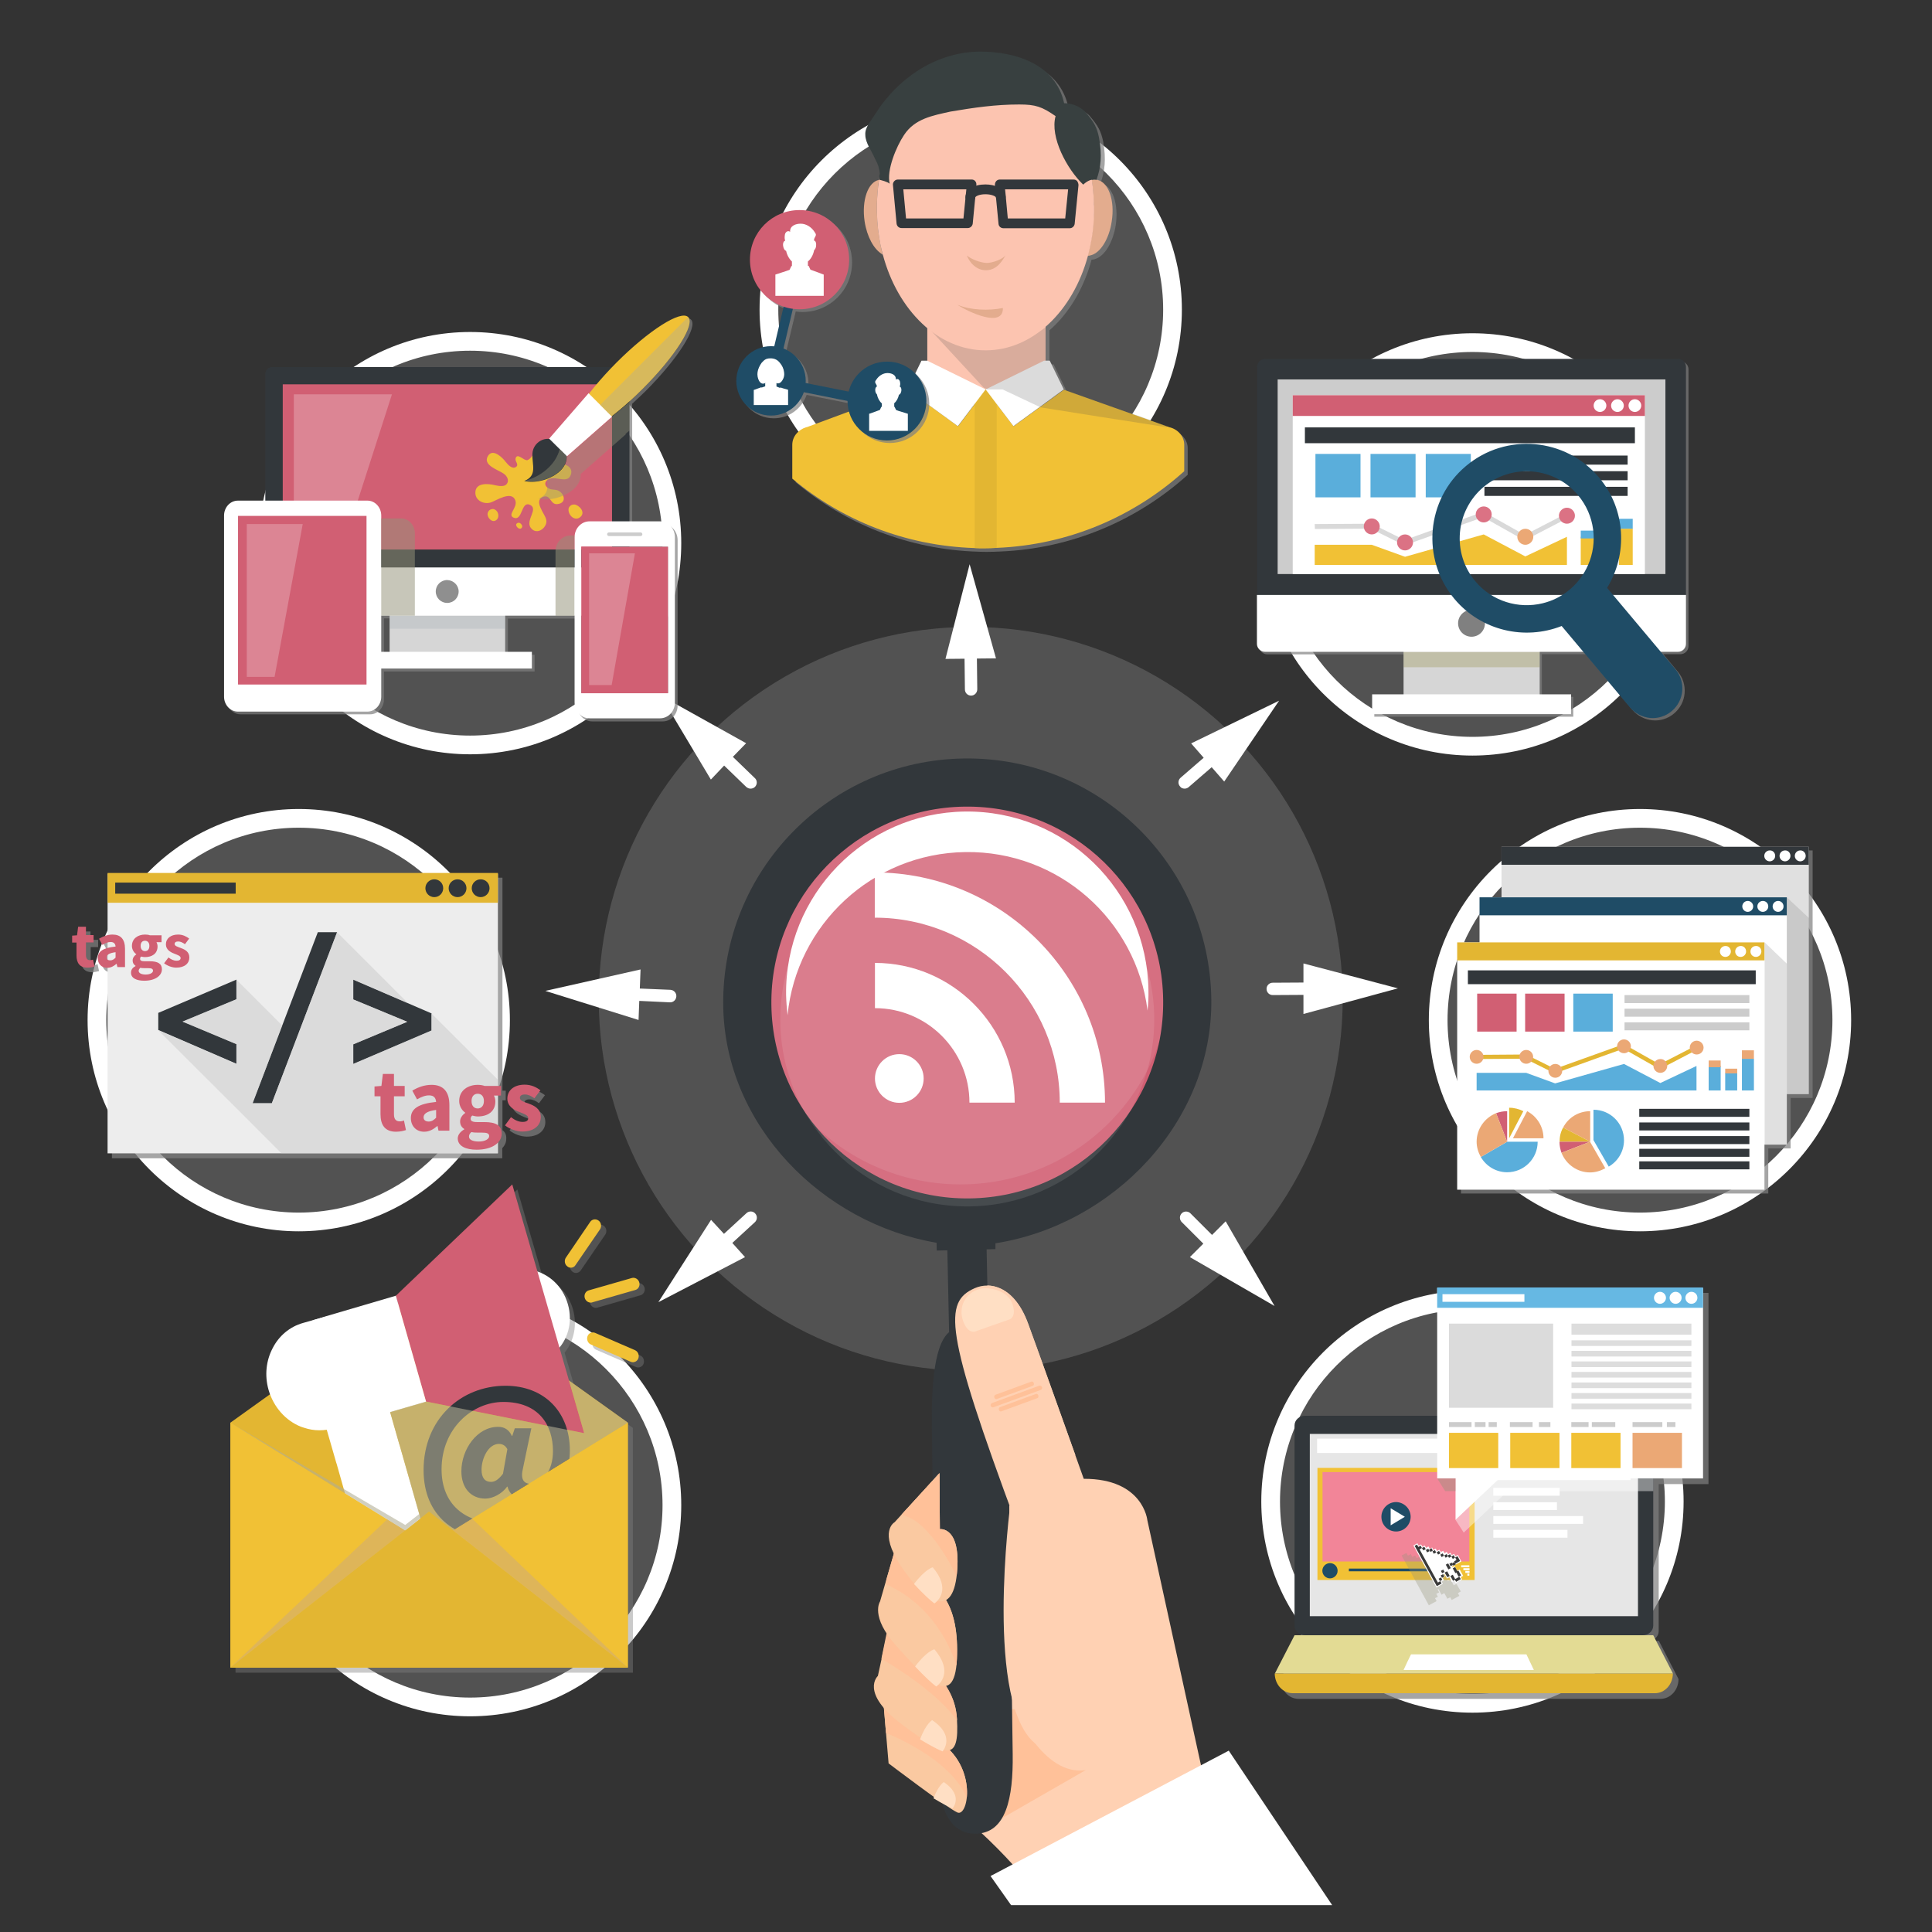 <?xml version="1.0" encoding="utf-8"?>
<!-- Generator: Adobe Illustrator 24.0.0, SVG Export Plug-In . SVG Version: 6.00 Build 0)  -->
<svg version="1.1" id="layer" xmlns="http://www.w3.org/2000/svg" xmlns:xlink="http://www.w3.org/1999/xlink" x="0px" y="0px"
	 viewBox="0 0 1063.2 1063.2" enable-background="new 0 0 1063.2 1063.2" xml:space="preserve">
<rect x="0" y="0" width="1063.2" height="1063.2" fill="#333333" stroke="none"/>
<g>
	<g>
		<g>
			<g>
				<circle opacity="0.41" fill="#808080" cx="534.2" cy="549.7" r="204.7"/>
				<g>
					
						<ellipse transform="matrix(0.707 -0.707 0.707 0.707 35.948 427.646)" opacity="0.41" fill="#808080" cx="534.2" cy="170.4" rx="111" ry="111"/>
					<path fill="#FFFFFF" d="M534.2,286.6c-64.1,0-116.2-52.1-116.2-116.2S470.1,54.2,534.2,54.2c64.1,0,116.2,52.1,116.2,116.2
						S598.3,286.6,534.2,286.6z M534.2,64.5c-58.4,0-105.9,47.5-105.9,105.9c0,58.4,47.5,105.9,105.9,105.9
						c58.4,0,105.9-47.5,105.9-105.9C640.1,112,592.6,64.5,534.2,64.5z"/>
				</g>
				<g>
					
						<ellipse transform="matrix(0.707 -0.707 0.707 0.707 -348.805 280.666)" opacity="0.41" fill="#808080" cx="164.4" cy="561.4" rx="111" ry="111"/>
					<path fill="#FFFFFF" d="M164.4,677.6c-64.1,0-116.2-52.1-116.2-116.2s52.1-116.2,116.2-116.2c64.1,0,116.2,52.1,116.2,116.2
						S228.5,677.6,164.4,677.6z M164.4,455.5C106,455.5,58.5,503,58.5,561.4S106,667.3,164.4,667.3c58.4,0,105.9-47.5,105.9-105.9
						S222.8,455.5,164.4,455.5z"/>
				</g>
				<g>
					
						<ellipse transform="matrix(0.707 -0.707 0.707 0.707 -132.618 802.589)" opacity="0.41" fill="#808080" cx="902.5" cy="561.4" rx="111" ry="111"/>
					<path fill="#FFFFFF" d="M902.5,677.6c-64.1,0-116.2-52.1-116.2-116.2s52.1-116.2,116.2-116.2c64.1,0,116.2,52.1,116.2,116.2
						S966.6,677.6,902.5,677.6z M902.5,455.5c-58.4,0-105.9,47.5-105.9,105.9s47.5,105.9,105.9,105.9c58.4,0,105.9-47.5,105.9-105.9
						S960.9,455.5,902.5,455.5z"/>
				</g>
				<g>
					
						<ellipse transform="matrix(0.707 -0.707 0.707 0.707 -346.949 814.971)" opacity="0.41" fill="#808080" cx="810.3" cy="826.3" rx="111" ry="111"/>
					<path fill="#FFFFFF" d="M810.3,942.5c-64.1,0-116.2-52.1-116.2-116.2c0-64.1,52.1-116.2,116.2-116.2
						c64.1,0,116.2,52.1,116.2,116.2C926.5,890.4,874.4,942.5,810.3,942.5z M810.3,720.4c-58.4,0-105.9,47.5-105.9,105.9
						c0,58.4,47.5,105.9,105.9,105.9c58.4,0,105.9-47.5,105.9-105.9C916.2,767.9,868.7,720.4,810.3,720.4z"/>
				</g>
				<g>
					
						<ellipse transform="matrix(0.707 -0.707 0.707 0.707 -509.943 425.53)" opacity="0.41" fill="#808080" cx="258.7" cy="828.3" rx="111" ry="111"/>
					<path fill="#FFFFFF" d="M258.7,944.5c-64.1,0-116.2-52.1-116.2-116.2c0-64.1,52.1-116.2,116.2-116.2
						c64.1,0,116.2,52.1,116.2,116.2C374.9,892.4,322.8,944.5,258.7,944.5z M258.7,722.4c-58.4,0-105.9,47.5-105.9,105.9
						c0,58.4,47.5,105.9,105.9,105.9c58.4,0,105.9-47.5,105.9-105.9C364.6,769.9,317.1,722.4,258.7,722.4z"/>
				</g>
				<g>
					
						<ellipse transform="matrix(0.707 -0.707 0.707 0.707 -135.57 270.459)" opacity="0.41" fill="#808080" cx="258.7" cy="298.9" rx="111" ry="111"/>
					<path fill="#FFFFFF" d="M258.7,415.1c-64.1,0-116.2-52.1-116.2-116.2c0-64.1,52.1-116.2,116.2-116.2
						c64.1,0,116.2,52.1,116.2,116.2C374.9,363,322.8,415.1,258.7,415.1z M258.7,193c-58.4,0-105.9,47.5-105.9,105.9
						c0,58.4,47.5,105.9,105.9,105.9c58.4,0,105.9-47.5,105.9-105.9C364.6,240.5,317.1,193,258.7,193z"/>
				</g>
				<g>
					
						<ellipse transform="matrix(0.707 -0.707 0.707 0.707 25.494 660.7)" opacity="0.41" fill="#808080" cx="810.3" cy="299.6" rx="111" ry="111"/>
					<path fill="#FFFFFF" d="M810.3,415.8c-64.1,0-116.2-52.1-116.2-116.2c0-64.1,52.1-116.2,116.2-116.2
						c64.1,0,116.2,52.1,116.2,116.2C926.5,363.7,874.4,415.8,810.3,415.8z M810.3,193.7c-58.4,0-105.9,47.5-105.9,105.9
						c0,58.4,47.5,105.9,105.9,105.9c58.4,0,105.9-47.5,105.9-105.9C916.2,241.2,868.7,193.7,810.3,193.7z"/>
				</g>
			</g>
			<g>
				<path fill="#FFFFFF" d="M769.3,543.9l-52-13.7l0,10.5l-16.9,0.1c-1.9,0-3.4,1.5-3.4,3.4c0,1.9,1.5,3.4,3.4,3.4c0,0,0,0,0,0
					l16.9-0.1l0,10.5L769.3,543.9z"/>
				<path fill="#FFFFFF" d="M667,679.6l-11.9-11.9c-1.3-1.3-3.5-1.3-4.8,0c-1.3,1.3-1.3,3.5,0,4.8l11.9,11.9l-7.4,7.4l46.6,26.9
					l-26.9-46.6L667,679.6z"/>
				<path fill="#FFFFFF" d="M651.9,434c0.8,0,1.6-0.3,2.2-0.8l12.7-11l6.9,7.9l30.2-44.5l-48.4,23.5l6.9,7.9l-12.7,11
					c-1.4,1.2-1.6,3.4-0.3,4.8C649.9,433.6,650.9,434,651.9,434z"/>
				<path fill="#FFFFFF" d="M533.6,310.5l-13.3,52.1l10.5-0.1l0.2,16.9c0,1.9,1.5,3.4,3.4,3.4c0,0,0,0,0,0c1.9,0,3.4-1.6,3.4-3.5
					l-0.2-16.9l10.5-0.1L533.6,310.5z"/>
				<path fill="#FFFFFF" d="M398.5,421.3l12.1,11.7c0.7,0.6,1.5,1,2.4,1c0.9,0,1.8-0.3,2.5-1c1.3-1.4,1.3-3.5-0.1-4.8l-12.1-11.7
					l7.3-7.5l-47-26.2l27.6,46.2L398.5,421.3z"/>
				<path fill="#FFFFFF" d="M368.7,551.6c0,0,0.1,0,0.1,0c1.8,0,3.3-1.4,3.4-3.3c0.1-1.9-1.4-3.5-3.3-3.6l-16.8-0.7l0.4-10.5
					l-52.4,11.8l51.3,16l0.4-10.5L368.7,551.6z"/>
				<path fill="#FFFFFF" d="M410.8,667.6l-12.4,11.4l-7.1-7.7l-29,45.3l47.7-24.8L403,684l12.4-11.4c1.4-1.3,1.5-3.4,0.2-4.8
					C414.4,666.4,412.2,666.3,410.8,667.6z"/>
			</g>
		</g>
		<g>
			<g>
				<polygon opacity="0.7" fill="#808080" points="997.5,507.2 997.5,478 997.5,468 828.4,468 828.4,478 828.4,495.9 816.2,495.9 
					816.2,505.8 816.2,520.7 804,520.7 804,530.6 804,656.8 973.1,656.8 973.1,632 973.1,632 985.3,632 985.4,632 985.4,604.2 
					997.5,604.2 997.5,604.2 997.5,507.2 				"/>
				<g>
					<g>
						<rect x="826.3" y="466" fill="#E0E0E0" width="169.1" height="136.1"/>
						<rect x="826.3" y="466" fill="#32373B" width="169.1" height="9.9"/>
						<path fill="#FFFFFF" d="M993.7,471c0,1.7-1.4,3-3,3c-1.7,0-3-1.4-3-3c0-1.7,1.4-3,3-3C992.3,467.9,993.7,469.3,993.7,471z"/>
						<path fill="#FFFFFF" d="M985.3,471c0,1.7-1.4,3-3,3c-1.7,0-3-1.4-3-3c0-1.7,1.4-3,3-3C984,467.9,985.3,469.3,985.3,471z"/>
						<path fill="#FFFFFF" d="M976.9,471c0,1.7-1.4,3-3,3c-1.7,0-3-1.4-3-3c0-1.7,1.4-3,3-3C975.6,467.9,976.9,469.3,976.9,471z"/>
					</g>
					<g>
						<rect x="814.2" y="493.8" fill="#FFFFFF" width="169.1" height="136.1"/>
						<rect x="814.2" y="493.8" fill="#1F4C66" width="169.1" height="9.9"/>
						<path fill="#FFFFFF" d="M981.5,498.8c0,1.7-1.4,3-3,3c-1.7,0-3-1.4-3-3c0-1.7,1.4-3,3-3C980.2,495.8,981.5,497.1,981.5,498.8z
							"/>
						<path fill="#FFFFFF" d="M973.1,498.8c0,1.7-1.4,3-3,3c-1.7,0-3-1.4-3-3c0-1.7,1.4-3,3-3C971.8,495.8,973.1,497.1,973.1,498.8z
							"/>
						<path fill="#FFFFFF" d="M964.8,498.8c0,1.7-1.4,3-3,3c-1.7,0-3-1.4-3-3c0-1.7,1.4-3,3-3C963.4,495.8,964.8,497.1,964.8,498.8z
							"/>
					</g>
					<g>
						<rect x="801.9" y="518.6" fill="#FFFFFF" width="169.1" height="136.1"/>
						<rect x="801.9" y="518.6" fill="#E3B632" width="169.1" height="9.9"/>
						<path fill="#FFFFFF" d="M969.3,523.6c0,1.7-1.4,3-3,3c-1.7,0-3-1.3-3-3c0-1.7,1.3-3,3-3C968,520.5,969.3,521.9,969.3,523.6z"
							/>
						<path fill="#FFFFFF" d="M960.9,523.6c0,1.7-1.4,3-3,3c-1.7,0-3-1.3-3-3c0-1.7,1.4-3,3-3C959.6,520.5,960.9,521.9,960.9,523.6z
							"/>
						<path fill="#FFFFFF" d="M952.5,523.6c0,1.7-1.4,3-3,3c-1.7,0-3-1.3-3-3c0-1.7,1.4-3,3-3C951.2,520.5,952.5,521.9,952.5,523.6z
							"/>
						<rect x="807.8" y="534" fill="#32373B" width="158.4" height="7.6"/>
						<rect x="812.9" y="546.8" fill="#D15F73" width="21.7" height="20.9"/>
						<rect x="839.3" y="546.8" fill="#D15F73" width="21.7" height="20.9"/>
						<rect x="865.8" y="546.8" fill="#5AAEDB" width="21.7" height="20.9"/>
						<rect x="894" y="547.6" fill="#CCCCCC" width="68.7" height="4.4"/>
						<rect x="894" y="555.1" fill="#CCCCCC" width="68.7" height="4.4"/>
						<rect x="894" y="562.6" fill="#CCCCCC" width="68.7" height="4.4"/>
						<rect x="902.1" y="610.2" fill="#32373B" width="60.6" height="4.4"/>
						<rect x="902.1" y="617.7" fill="#32373B" width="60.6" height="4.4"/>
						<rect x="902.1" y="625.2" fill="#32373B" width="60.6" height="4.4"/>
						<rect x="902.1" y="632.2" fill="#32373B" width="60.6" height="4.4"/>
						<rect x="902.1" y="639.1" fill="#32373B" width="60.6" height="4.4"/>
						<g>
							<polygon fill="#E3B632" points="855.6,590.7 839.3,582.6 812.6,582.8 812.6,580.5 839.8,580.3 855.7,588.2 893.6,574.6 
								913.3,585.7 933.1,575.5 934.2,577.5 913.3,588.4 893.4,577.1 							"/>
						</g>
						<path fill="#EBA875" d="M843.7,581.6c0,2.1-1.7,3.8-3.8,3.8c-2.1,0-3.8-1.7-3.8-3.8s1.7-3.8,3.8-3.8
							C842,577.8,843.7,579.5,843.7,581.6z"/>
						<path fill="#EBA875" d="M816.4,581.6c0,2.1-1.7,3.8-3.8,3.8c-2.1,0-3.8-1.7-3.8-3.8s1.7-3.8,3.8-3.8
							C814.7,577.8,816.4,579.5,816.4,581.6z"/>
						<path fill="#EBA875" d="M859.7,589.3c0,2.1-1.7,3.8-3.8,3.8c-2.1,0-3.8-1.7-3.8-3.8c0-2.1,1.7-3.8,3.8-3.8
							C858,585.5,859.7,587.2,859.7,589.3z"/>
						<path fill="#EBA875" d="M897.5,575.8c0,2.1-1.7,3.8-3.8,3.8c-2.1,0-3.8-1.7-3.8-3.8c0-2.1,1.7-3.8,3.8-3.8
							C895.8,572,897.5,573.7,897.5,575.8z"/>
						<path fill="#EBA875" d="M917.5,586.6c0,2.1-1.7,3.8-3.8,3.8c-2.1,0-3.8-1.7-3.8-3.8c0-2.1,1.7-3.8,3.8-3.8
							C915.8,582.7,917.5,584.5,917.5,586.6z"/>
						<path fill="#EBA875" d="M937.5,576.5c0,2.1-1.7,3.8-3.8,3.8c-2.1,0-3.8-1.7-3.8-3.8s1.7-3.8,3.8-3.8
							C935.7,572.7,937.5,574.4,937.5,576.5z"/>
						<polygon fill="#5AAEDB" points="812.6,590.4 812.6,600.1 933.6,600.1 933.6,586.6 913.7,596 893.7,585.5 855.8,596.2 
							839.9,590.4 						"/>
						<rect x="940.3" y="586.6" fill="#5AAEDB" width="6.6" height="13.5"/>
						<rect x="949.4" y="590.4" fill="#5AAEDB" width="6.6" height="9.7"/>
						<rect x="949.4" y="588.1" fill="#EBA875" width="6.6" height="2.6"/>
						<rect x="940.3" y="583.6" fill="#EBA875" width="6.6" height="3.7"/>
						<rect x="958.6" y="578" fill="#EBA875" width="6.6" height="4.9"/>
						<rect x="958.6" y="582.7" fill="#5AAEDB" width="6.6" height="17.4"/>
						<g>
							<path fill="#5AAEDB" d="M846.2,628.3c0,9.3-7.5,16.8-16.8,16.8c-6.2,0-11.6-3.4-14.5-8.4l14.5-8.4H846.2z"/>
							<path fill="#EBA875" d="M849.4,626.4h-16.8l7.8-14.9C845.7,614.3,849.4,619.9,849.4,626.4z"/>
							<path fill="#E3B632" d="M838.3,611.5l-7.8,14.9v-16.8C833.3,609.6,835.9,610.3,838.3,611.5z"/>
							<path fill="#D15F73" d="M829.4,611.5v16.8l-6.1-15.7C825.2,611.9,827.2,611.5,829.4,611.5z"/>
							<path fill="#EBA875" d="M829.4,628.3l-14.5,8.4c-1.4-2.5-2.3-5.4-2.3-8.4c0-7.1,4.5-13.2,10.7-15.7L829.4,628.3z"/>
						</g>
						<path fill="#5AAEDB" d="M876.9,610.7c9.3,0,16.8,7.5,16.8,16.8c0,6.2-3.4,11.6-8.4,14.5l-8.4-14.6L876.9,610.7z"/>
						<path fill="#EBA875" d="M875.1,611.5l0,16.8l-14.9-7.8C863,615.1,868.6,611.5,875.1,611.5z"/>
						<path fill="#E3B632" d="M860.2,620.5l14.9,7.8l-16.8,0C858.2,625.5,858.9,622.8,860.2,620.5z"/>
						<path fill="#D15F73" d="M858.2,628.3l16.8,0l-15.7,6.1C858.6,632.4,858.2,630.4,858.2,628.3z"/>
						<path fill="#EBA875" d="M875,628.3l8.4,14.6c-2.5,1.4-5.4,2.3-8.4,2.3c-7.1,0-13.2-4.5-15.7-10.8L875,628.3z"/>
					</g>
					<polygon opacity="0.25" fill="#868686" points="995.5,505.2 995.5,602.1 983.3,602.1 983.3,493.8 					"/>
					<polygon opacity="0.25" fill="#868686" points="983.3,530.3 983.3,630 971.1,630 971.1,518.6 					"/>
				</g>
			</g>
			<g>
				<g opacity="0.7">
					<path fill="#808080" d="M52.1,531c-1.4,0-2.2-0.8-2.2-2.8v-7H54v-4h-4.2v-4.6h-4.3l-0.6,4.6l-2.7,0.2v3.8h2.4v7.1
						c0,4,1.7,6.7,6,6.7c1.7,0,3-0.4,3.9-0.6l-0.8-3.8C53.3,530.8,52.6,531,52.1,531z"/>
					<path fill="#808080" d="M276.5,621.9v-16.4h1.8v-5.3h-1.8v-3.4l0,0v-97.4h0v-16.4H61.7v16.4h0v17.8c-1.7,0.4-3.3,1.1-4.8,2
						l1.8,3.4c1-0.6,2-1,2.9-1.3v3c-3.7,1-5.4,2.8-5.4,5.6c0,3,2,5.3,5.2,5.3c0.1,0,0.1,0,0.2,0v102.2h214.8v0h0v-5.6
						c1.4-1.4,2.2-3.1,2.2-5.1C278.7,624.4,277.9,622.9,276.5,621.9z M61.3,529.4c0-0.4,0.1-0.8,0.5-1.2v2.3
						C61.5,530.3,61.3,529.9,61.3,529.4z"/>
					<path fill="#808080" d="M293.4,610c-2.5-0.9-4.8-1.5-4.8-3.1c0-1.2,0.9-1.9,2.8-1.9c1.7,0,3.4,0.8,5.2,2.1l3.3-4.4
						c-2.1-1.6-4.9-3.1-8.7-3.1c-5.7,0-9.5,3.1-9.5,7.7c0,4.1,3.5,6.1,6.5,7.3c2.5,1,5,1.7,5,3.4c0,1.3-0.9,2.1-3.1,2.1
						c-2.1,0-4.1-0.9-6.4-2.6l-3.3,4.6c2.5,2,6.2,3.4,9.5,3.4c6.6,0,10.2-3.5,10.2-8C300.1,612.9,296.5,611.2,293.4,610z"/>
				</g>
				<g>
					<rect x="59.2" y="480.8" fill="#EDEDED" width="214.8" height="153.9"/>
					<rect x="59.2" y="480.4" fill="#E3B632" width="214.8" height="16.4"/>
					<path fill="#32373B" d="M243.9,488.8c0,2.7-2.2,4.9-4.9,4.9c-2.7,0-4.9-2.2-4.9-4.9s2.2-4.9,4.9-4.9
						C241.8,483.9,243.9,486.1,243.9,488.8z"/>
					<path fill="#32373B" d="M256.7,488.8c0,2.7-2.2,4.9-4.9,4.9c-2.7,0-4.9-2.2-4.9-4.9s2.2-4.9,4.9-4.9
						C254.5,483.9,256.7,486.1,256.7,488.8z"/>
					<path fill="#32373B" d="M269.4,488.8c0,2.7-2.2,4.9-4.9,4.9c-2.7,0-4.9-2.2-4.9-4.9s2.2-4.9,4.9-4.9
						C267.3,483.9,269.4,486.1,269.4,488.8z"/>
					<rect x="63.4" y="485.7" fill="#32373B" width="66.3" height="6.1"/>
					<g>
						<path fill="#32373B" d="M130.1,539.1v10.8l-29.6,12.3l29.6,12.4v10.8l-43-18.6v-9.4L130.1,539.1z"/>
						<path fill="#32373B" d="M174.9,513h10.6l-35.9,94.1H139L174.9,513z"/>
						<path fill="#32373B" d="M194.4,539.1l43.1,18.6v9.4l-43.1,18.4v-10.8l29.7-12.4L194.4,550V539.1z"/>
					</g>
					<polygon opacity="0.68" fill="#D4D4D4" points="274,594.2 274,634.6 154.8,634.6 126.1,605.9 87,566.9 130.1,585.5 
						130.1,574.6 100.4,562.2 130.1,549.9 130.1,539.1 155.3,564.3 139,607.2 149.6,607.2 185.5,513 224.6,552.1 194.4,539.1 
						194.4,550 224.1,562.3 194.4,574.7 194.4,585.5 237.4,567.1 237.4,557.7 					"/>
					<g>
						<path fill="#D15F73" d="M42.1,518.7h-2.4v-3.8l2.7-0.2L43,510h4.3v4.6h4.2v4h-4.2v7c0,2,0.9,2.8,2.2,2.8
							c0.6,0,1.2-0.2,1.7-0.3l0.8,3.8c-0.9,0.3-2.2,0.6-3.9,0.6c-4.3,0-6-2.7-6-6.7V518.7z"/>
						<path fill="#D15F73" d="M63.6,520.9c-0.1-1.5-0.9-2.5-2.7-2.5c-1.5,0-3,0.6-4.6,1.6l-1.8-3.4c2.2-1.3,4.7-2.3,7.4-2.3
							c4.5,0,6.9,2.5,6.9,7.9v10h-4.2l-0.4-1.8h-0.1c-1.5,1.3-3.1,2.2-5.1,2.2c-3.2,0-5.2-2.3-5.2-5.3
							C53.8,523.6,56.7,521.6,63.6,520.9z M60.7,528.5c1.2,0,2-0.6,2.9-1.5V524c-3.7,0.5-4.9,1.5-4.9,2.9
							C58.7,528,59.5,528.5,60.7,528.5z"/>
						<path fill="#D15F73" d="M74.6,531.6v-0.1c-0.9-0.6-1.6-1.5-1.6-3c0-1.3,0.8-2.5,2-3.3v-0.1c-1.2-0.8-2.4-2.5-2.4-4.5
							c0-4.2,3.4-6.3,7.2-6.3c1,0,1.9,0.1,2.7,0.4h6.4v3.8h-2.8c0.3,0.5,0.6,1.4,0.6,2.3c0,4-3,5.9-6.9,5.9c-0.6,0-1.3-0.1-2.1-0.3
							c-0.5,0.4-0.6,0.7-0.6,1.3c0,0.9,0.7,1.3,2.6,1.3h2.8c4.3,0,6.6,1.3,6.6,4.4c0,3.6-3.8,6.3-9.7,6.3c-4.1,0-7.3-1.3-7.3-4.4
							C72.1,533.6,73,532.5,74.6,531.6z M80.2,536.3c2.3,0,4-0.9,4-2.1c0-1.1-0.9-1.4-2.7-1.4h-1.8c-1.2,0-1.9-0.1-2.5-0.2
							c-0.6,0.6-0.9,1.1-0.9,1.7C76.4,535.6,77.9,536.3,80.2,536.3z M82.2,520.5c0-1.8-1-2.8-2.4-2.8c-1.4,0-2.4,0.9-2.4,2.8
							c0,1.9,1,2.9,2.4,2.9C81.2,523.4,82.2,522.5,82.2,520.5z"/>
						<path fill="#D15F73" d="M92.7,526.9c1.6,1.2,3,1.8,4.5,1.8c1.5,0,2.2-0.6,2.2-1.5c0-1.2-1.8-1.7-3.5-2.4
							c-2.1-0.8-4.6-2.2-4.6-5.1c0-3.2,2.6-5.4,6.7-5.4c2.7,0,4.6,1.1,6.1,2.2l-2.3,3.1c-1.3-0.9-2.5-1.5-3.7-1.5
							c-1.3,0-2,0.5-2,1.4c0,1.1,1.6,1.5,3.4,2.2c2.2,0.8,4.7,2,4.7,5.2c0,3.2-2.5,5.6-7.2,5.6c-2.3,0-4.9-1-6.7-2.4L92.7,526.9z"/>
					</g>
					<g>
						<path fill="#D15F73" d="M209.5,603.3h-3.4v-5.4l3.8-0.3l0.8-6.6h6.1v6.6h5.9v5.7h-5.9v9.9c0,2.8,1.2,3.9,3.2,3.9
							c0.8,0,1.7-0.2,2.3-0.5l1.1,5.3c-1.3,0.4-3.1,0.9-5.5,0.9c-6.1,0-8.5-3.8-8.5-9.6V603.3z"/>
						<path fill="#D15F73" d="M240,606.4c-0.2-2.2-1.2-3.6-3.9-3.6c-2.1,0-4.2,0.8-6.6,2.2l-2.6-4.8c3.1-1.9,6.7-3.2,10.6-3.2
							c6.3,0,9.8,3.6,9.8,11.1v14.1h-6l-0.5-2.5h-0.2c-2.1,1.8-4.4,3.1-7.2,3.1c-4.5,0-7.3-3.3-7.3-7.5
							C226.1,610.2,230.2,607.4,240,606.4z M235.9,617.2c1.7,0,2.8-0.8,4.1-2.1v-4.3c-5.2,0.7-6.9,2.2-6.9,4.1
							C233.1,616.4,234.2,617.2,235.9,617.2z"/>
						<path fill="#D15F73" d="M255.5,621.5v-0.2c-1.3-0.8-2.3-2.1-2.3-4.2c0-1.8,1.2-3.5,2.8-4.6v-0.2c-1.7-1.2-3.3-3.5-3.3-6.4
							c0-5.9,4.9-8.9,10.2-8.9c1.4,0,2.7,0.2,3.8,0.6h9v5.3h-3.9c0.4,0.7,0.8,1.9,0.8,3.2c0,5.7-4.3,8.3-9.7,8.3
							c-0.9,0-1.9-0.2-3-0.5c-0.6,0.5-0.9,1-0.9,1.8c0,1.2,1,1.8,3.7,1.8h4c6.1,0,9.4,1.8,9.4,6.3c0,5.1-5.3,8.9-13.8,8.9
							c-5.8,0-10.4-1.9-10.4-6.3C252,624.4,253.3,622.8,255.5,621.5z M263.5,628.2c3.3,0,5.7-1.3,5.7-3c0-1.5-1.3-1.9-3.8-1.9h-2.5
							c-1.7,0-2.7-0.1-3.5-0.3c-0.9,0.8-1.3,1.5-1.3,2.4C258,627.2,260.2,628.2,263.5,628.2z M266.3,605.9c0-2.6-1.4-4-3.4-4
							c-1.9,0-3.4,1.3-3.4,4c0,2.7,1.4,4.1,3.4,4.1C264.8,610,266.3,608.6,266.3,605.9z"/>
						<path fill="#D15F73" d="M281.2,614.8c2.2,1.7,4.3,2.6,6.4,2.6c2.2,0,3.1-0.8,3.1-2.1c0-1.6-2.5-2.4-5-3.4
							c-3-1.1-6.5-3.2-6.5-7.3c0-4.6,3.7-7.7,9.5-7.7c3.8,0,6.6,1.5,8.7,3.1l-3.3,4.4c-1.8-1.3-3.5-2.1-5.2-2.1
							c-1.9,0-2.8,0.7-2.8,1.9c0,1.6,2.3,2.2,4.8,3.1c3.1,1.1,6.7,2.9,6.7,7.4c0,4.5-3.5,8-10.2,8c-3.2,0-7-1.4-9.5-3.4L281.2,614.8
							z"/>
					</g>
				</g>
			</g>
			<g>
				<path opacity="0.7" fill="#808080" d="M924.7,198.8H697.4c-2.4,0-4.4,2-4.4,4.4v125.6v26.9c0,2.4,2,4.4,4.4,4.4h76.2v8.5v14.9
					h-17.3v10.9h109.5v-10.9h-17.3v-14.9V360h24.1l25.7,30.6c2.9,3.4,6.9,5.4,11.1,5.8c4.2,0.4,8.5-0.9,11.9-3.8
					c6.9-5.8,7.8-16.1,2-23l-8-9.6h9.5c2.4,0,4.4-2,4.4-4.4v-26.9V203.1C929.1,200.7,927.1,198.8,924.7,198.8z"/>
				<g>
					<rect x="772.4" y="357.1" fill="#D6D6D6" width="74.9" height="26.5"/>
					<path fill="#32373B" d="M927.8,201.9v125.6h-236V201.9c0-2.4,2-4.4,4.4-4.4h227.3C925.9,197.5,927.8,199.5,927.8,201.9z"/>
					<rect x="703.1" y="208.8" fill="#CCCCCC" width="213.4" height="107.1"/>
					<rect x="755.1" y="382.1" fill="#FFFFFF" width="109.5" height="10.9"/>
					<rect x="772.4" y="358.7" opacity="0.25" fill="#867E21" width="74.9" height="8.5"/>
					<path fill="#FFFFFF" d="M927.8,327.4v26.9c0,2.4-1.9,4.4-4.4,4.4H696.1c-2.4,0-4.4-2-4.4-4.4v-26.9H927.8z"/>
					<path fill="#808080" d="M817.2,343c0,4.1-3.3,7.4-7.4,7.4c-4.1,0-7.4-3.3-7.4-7.4c0-4.1,3.3-7.4,7.4-7.4
						C813.9,335.7,817.2,339,817.2,343z"/>
					<rect x="711.4" y="217.5" fill="#FFFFFF" width="193.8" height="98.4"/>
					<rect x="711.4" y="217.5" fill="#D15F73" width="193.8" height="11.4"/>
					<path fill="#FFFFFF" d="M903.2,223.2c0,1.9-1.6,3.5-3.5,3.5c-1.9,0-3.5-1.5-3.5-3.5c0-1.9,1.5-3.5,3.5-3.5
						C901.6,219.7,903.2,221.3,903.2,223.2z"/>
					<path fill="#FFFFFF" d="M893.6,223.2c0,1.9-1.6,3.5-3.5,3.5c-1.9,0-3.5-1.5-3.5-3.5c0-1.9,1.6-3.5,3.5-3.5
						C892,219.7,893.6,221.3,893.6,223.2z"/>
					<path fill="#FFFFFF" d="M884,223.2c0,1.9-1.6,3.5-3.5,3.5c-1.9,0-3.5-1.5-3.5-3.5c0-1.9,1.5-3.5,3.5-3.5
						C882.4,219.7,884,221.3,884,223.2z"/>
					<rect x="718.1" y="235.2" fill="#32373B" width="181.6" height="8.7"/>
					<rect x="723.9" y="249.8" fill="#5AAEDB" width="24.8" height="23.9"/>
					<rect x="754.2" y="249.8" fill="#5AAEDB" width="24.8" height="23.9"/>
					<rect x="784.6" y="249.8" fill="#5AAEDB" width="24.8" height="23.9"/>
					<rect x="816.9" y="250.7" fill="#32373B" width="78.8" height="5"/>
					<rect x="816.9" y="259.3" fill="#32373B" width="78.8" height="5"/>
					<rect x="816.9" y="267.9" fill="#32373B" width="78.8" height="5"/>
					<g>
						<polygon fill="#D9D9D9" points="772.9,300.1 754.2,290.9 723.6,291.1 723.5,288.4 754.8,288.2 773,297.2 816.4,281.6 
							839.1,294.4 861.7,282.7 862.9,285 839,297.4 816.2,284.6 						"/>
					</g>
					<path fill="#DB7284" d="M759.3,289.7c0,2.4-2,4.4-4.4,4.4c-2.4,0-4.4-2-4.4-4.4c0-2.4,2-4.4,4.4-4.4
						C757.3,285.3,759.3,287.3,759.3,289.7z"/>
					<path fill="#DB7284" d="M777.6,298.5c0,2.4-2,4.4-4.4,4.4c-2.4,0-4.4-2-4.4-4.4c0-2.4,2-4.4,4.4-4.4
						C775.6,294.1,777.6,296.1,777.6,298.5z"/>
					<path fill="#DB7284" d="M820.9,283.1c0,2.4-2,4.4-4.4,4.4c-2.4,0-4.4-2-4.4-4.4c0-2.4,2-4.4,4.4-4.4
						C818.9,278.7,820.9,280.6,820.9,283.1z"/>
					<path fill="#EBA875" d="M843.8,295.4c0,2.4-2,4.4-4.4,4.4c-2.4,0-4.4-2-4.4-4.4c0-2.4,2-4.4,4.4-4.4
						C841.9,291,843.8,293,843.8,295.4z"/>
					<path fill="#DB7284" d="M866.7,283.8c0,2.4-2,4.4-4.4,4.4c-2.4,0-4.4-2-4.4-4.4c0-2.4,2-4.4,4.4-4.4
						C864.7,279.4,866.7,281.4,866.7,283.8z"/>
					<polygon fill="#F1C135" points="723.5,299.8 723.5,310.9 862.3,310.9 862.3,295.4 839.4,306.2 816.5,294.1 773.2,306.4 
						754.9,299.8 					"/>
					<rect x="869.9" y="295.4" fill="#F1C135" width="7.6" height="15.5"/>
					<rect x="880.4" y="299.8" fill="#F1C135" width="7.6" height="11.1"/>
					<rect x="880.4" y="297.2" fill="#5AAEDB" width="7.6" height="3"/>
					<rect x="869.9" y="292" fill="#5AAEDB" width="7.6" height="4.3"/>
					<rect x="890.9" y="285.5" fill="#5AAEDB" width="7.6" height="5.6"/>
					<rect x="890.9" y="291" fill="#F1C135" width="7.6" height="19.9"/>
					<path fill="#1F4C66" d="M806.8,256.4c-22,18.4-24.8,51.2-6.4,73.2c14.8,17.6,38.7,22.9,59,14.9l37.6,44.8
						c2.9,3.4,6.9,5.4,11.1,5.8c4.2,0.4,8.5-0.9,11.9-3.8c6.9-5.8,7.8-16.1,2-23l-37.6-44.8c11.4-18.5,10.4-43.1-4.4-60.7
						C861.5,240.8,828.7,238,806.8,256.4z M868.4,272.5c9.3,11.1,11,26.1,5.5,38.5c-2.2,5-5.5,9.6-10,13.4c-4.5,3.8-9.6,6.3-15,7.6
						c-13.2,3.2-27.7-1-37-12.1c-13.1-15.6-11-38.8,4.5-51.9C832.1,254.9,855.3,256.9,868.4,272.5z"/>
				</g>
			</g>
			<g>
				<g>
					<path opacity="0.7" fill="#808080" d="M645.5,237l-1.6-0.6c0,0,0,0,0,0l-56.4-20l-4.4-9.1l-3.3-6.8h0l0,0h-2.3V182c0,0,0,0,0,0
						v-0.2c10.7-9.3,18.9-22.9,23.2-38.9c0.7,0,1.4-0.1,2.1-0.4c5.1-1.6,9.7-9.1,11.2-18.6c1.7-11.4-1.7-21.5-7.7-22.8
						c-0.1,0-0.2-0.1-0.2-0.1c-0.2,0-0.3,0-0.5,0c2.4-6.8,3.2-13.3,1.5-23.1c-1.2-5.6-2.6-8.5-7.7-14.4c-3.7-3.5-8-4.6-11.5-4.6
						c-4.7-21.9-27.2-28.4-46.1-28.4c-23.2,0-44.8,13.7-57.8,34.3c-2,3.4-5.9,7.3-5.5,11.6c0,4.3,3.6,9,5.2,12.8
						c1,2.4,1.7,2.6,2.6,7c0.2,1-0.2,3-0.2,4.1c0,0.2-0.1,0.5-0.1,0.7c-6.1,1.2-9.6,11.4-7.9,22.8c1.3,8.5,5.1,15.3,9.4,17.9
						c0.2,0.1,0.3,0.2,0.5,0.3c4.4,16.9,13.2,31.2,24.5,40.7v17.8h-3.2l-7.7,15.9l0.1,0.1l-0.1,0L446.1,237
						c-0.1,0.1-0.3,0.1-0.4,0.1c0,0-0.1,0-0.1,0c-4.5,1.4-7.7,5.2-7.7,9.7v18.6c27.3,22.9,62.2,37.1,100.4,38.2
						c1.7,0.1,3.4,0.1,5.1,0.1c2.3,0,4.7-0.1,7-0.2c39.6-1.6,75.6-17.3,103.2-42.2v-14.5C653.7,242.2,650.2,238.2,645.5,237z
						 M604.2,100.9c-0.4,0-0.8,0.1-1.2,0.2c0,0,0-0.1,0-0.1C603.4,101,603.8,100.9,604.2,100.9z M513.7,225.3l-1.4-1l-1.1-0.8
						l1.1,0.8L513.7,225.3l1.3,0.9h0L513.7,225.3z M544.4,216.4L544.4,216.4L544.4,216.4L544.4,216.4L544.4,216.4z M550.5,224.3
						L550.5,224.3l0.8,1l2.5,3.3l-2.5-3.3L550.5,224.3z"/>
					<g>
						<path fill="#E3AC8E" d="M485.7,140c-0.2-0.1-0.4-0.2-0.5-0.3c-4.3-2.6-8.1-9.4-9.4-17.9c-1.7-11.5,1.8-21.6,7.9-22.8
							c-0.6,4.2-1,8.6-1.1,13c0,0.7,0,1.5,0,2.2c0,0.9,0,1.8,0,2.7c0.1,6.1,0.8,12,1.9,17.6C484.8,136.4,485.3,138.2,485.7,140z"/>
						<path fill="#F1C135" d="M651.7,244.8v14.5c-27.6,24.9-63.6,40.6-103.2,42.2c-2.3,0.1-4.7,0.2-7,0.2c-1.7,0-3.4,0-5.1-0.1
							c-38.2-1.2-73.1-15.3-100.4-38.2v-18.6c0-4.5,3.2-8.3,7.7-9.7c0,0,0.1,0,0.1,0c0.1,0,0.3-0.1,0.4-0.1l55.3-20.5l0.1,0
							l10.8,7.9l1.4,1l1.3,0.9h0l14.1,10.3l8.5-11.2l0.7-1l6-7.9l0.1-0.1l0.1,0.1l6,7.9l0.7,1l8.5,11.2l15.4-11.2l2.3-1.6l10-7.3
							l58,20.6C648.2,236.2,651.7,240.1,651.7,244.8z"/>
						<rect x="510.3" y="178.6" fill="#FCC4B0" width="65.1" height="35.7"/>
						<path fill="#E3AC8E" d="M611.8,121.8c-1.4,9.6-6.1,17.1-11.2,18.6c-0.7,0.2-1.4,0.4-2.1,0.4c0.5-1.8,0.9-3.6,1.3-5.5
							c1.1-4.9,1.7-10,2-15.2c0.1-1.2,0.1-2.4,0.1-3.6c0-0.8,0-1.5,0-2.3c0-0.6,0-1.2,0-1.8c0-1.2-0.1-2.4-0.1-3.6
							c-0.2-3.3-0.5-6.5-1-9.7c1-0.3,2-0.3,2.9-0.2c0,0,0.1,0.1,0.2,0.1C610.1,100.3,613.6,110.4,611.8,121.8z"/>
						<path fill="#E3B632" d="M548.5,214.4v87.1c-2.3,0.1-4.7,0.2-7,0.2c-1.7,0-3.4,0-5.1-0.1v-87.2H548.5z"/>
						<polygon fill="#FFFFFF" points="542.4,214.3 535.6,223.3 527.1,234.5 511.7,223.3 510.3,222.3 499.5,214.4 499.4,214.3 
							507.1,198.5 510.3,198.5 						"/>
						<polygon fill="#FFFFFF" points="585.4,214.3 575.4,221.6 573.1,223.3 557.7,234.5 549.2,223.3 542.4,214.3 574.5,198.5 
							577.7,198.5 						"/>
						<path opacity="0.2" fill="#4D4D4D" d="M642,235.1l-6.3-1l-30.8-4.8l-32.2-5.1h0l-21-9.9h-8.5l-1.9-1l-31.2-33.8
							c9.3,6.2,20.3,11.6,31.8,11.6c12.3,0,23.8-4,33.6-11.1v18.5h2.3l7.7,15.8l56.4,20C641.9,234.4,642.6,234.6,642,235.1z"/>
						<path fill="#FCC4B0" d="M602.1,114.2c0,0.8,0,1.5,0,2.3c0,1.2-0.1,2.4-0.1,3.6c-0.3,5.2-0.9,10.3-2,15.2
							c-0.4,1.9-0.8,3.7-1.3,5.5c-8.2,30.3-30.3,52-56.3,52c-26.2,0-48.5-22.1-56.6-52.8c-0.5-1.8-0.9-3.6-1.3-5.4
							c-1.1-5.7-1.8-11.6-1.9-17.6c0-0.9,0-1.8,0-2.7c0-0.7,0-1.5,0-2.2c0.1-4.4,0.5-8.8,1.1-13c0.2-1.6,0.5-3.1,0.8-4.6
							c6.7-33.5,30.1-58.3,57.8-58.3c27.5,0,50.7,24.3,57.6,57.5c0.4,1.8,0.7,3.7,1,5.6c0.5,3.2,0.8,6.4,1,9.7
							c0.1,1.2,0.1,2.4,0.1,3.6C602.1,113,602.1,113.6,602.1,114.2z"/>
						<path fill="#384040" d="M603.4,99c-0.1,0-0.2-0.1-0.2-0.1c-1.1-0.2-2.1-0.1-3.2,0.2c-1.4,0.5-2.6,1.3-3.9,2.5
							c-9-8.6-18.4-26.2-15.2-37.7c-7.5-5.2-11-6.4-20-6.4c-13,0-24.8,1.7-37.8,3.9c-9.9,2.2-19.7,3.9-25.6,12.9
							c-4.3,6.4-9.7,19.5-7.9,26.8c-1.2-1.1-4.5-1.9-5.8-2.2c-0.2-0.7,0.5-3.5,0.2-4.8c-0.9-4.4-1.5-4.6-2.6-7
							c-1.6-3.8-5.2-8.5-5.2-12.8c-0.4-4.3,3.5-8.2,5.5-11.6c13-20.6,34.6-34.3,57.8-34.3c18.9,0,41.4,6.6,46.1,28.4
							c3.5,0,7.8,1.1,11.5,4.6c5.1,5.9,6.6,8.8,7.7,14.4C606.6,85.7,605.8,92.2,603.4,99z"/>
						<g>
							<g>
								<path fill="#32373B" d="M536.7,99.7c-0.5-0.6-1.2-0.9-2-0.9h-40.6c-0.7,0-1.5,0.3-2,0.9c-0.5,0.6-0.8,1.3-0.7,2.1l2,21.3
									c0.2,1.4,1.3,2.4,2.7,2.4h36.5c1.4,0,2.5-1.1,2.7-2.4l1.4-14.5v0l0.6-6.5l0-0.3C537.4,101.1,537.2,100.3,536.7,99.7z
									 M530.2,120.2h-31.6l-1.5-16h34.7l-0.4,3.9L530.2,120.2z"/>
							</g>
							<g>
								<path fill="#32373B" d="M592.8,99.7c-0.5-0.6-1.2-0.9-2-0.9h-40.6c-0.7,0-1.5,0.3-2,0.9c-0.5,0.6-0.7,1.3-0.7,2.1l0,0.4
									l0.6,6.5v0l1.4,14.5c0.1,1.4,1.3,2.4,2.7,2.4h36.5c1.4,0,2.5-1.1,2.7-2.4l2.1-21.3C593.5,101.1,593.2,100.3,592.8,99.7z
									 M586.2,120.2h-31.6l-1.1-12v-0.1l-0.4-3.9h34.7L586.2,120.2z"/>
							</g>
							<g>
								<path fill="#32373B" d="M534,111.1c-0.1,0-0.2,0-0.3,0c-1.5-0.1-2.6-1.5-2.4-2.9c0.4-4.1,4.7-6.7,11-6.7c0,0,0,0,0,0
									c5.2,0,10.7,2.1,11.1,6.7c0.1,1.5-0.9,2.8-2.4,2.9c-1.5,0.1-2.8-0.9-2.9-2.4c0-0.5-2.1-1.8-5.8-1.8c0,0,0,0,0,0
									c-3.6,0-5.6,1.2-5.6,1.8C536.6,110,535.4,111.1,534,111.1z"/>
							</g>
						</g>
						<path fill="#E3AC8E" d="M553.4,140.4c-1.5,2.6-4.5,8.1-10.4,8.3c-6,0.3-9.8-4.9-10.9-8.1c2.2,2,7.5,4,10.8,4.1
							C545.7,144.8,551.8,142.8,553.4,140.4z"/>
						<g>
							<path fill="#E3AC8E" d="M526.9,167.7c7,3,17.2,3.4,25,1.8C552.2,181,532.1,171.3,526.9,167.7z"/>
						</g>
					</g>
				</g>
				<g>
					<path opacity="0.7" fill="#808080" d="M489.6,200.4c-10.2,0-18.8,7.1-21.1,16.6l-23.7-4.7c0-0.4,0.1-0.8,0.1-1.2
						c0-8.1-5.1-15.1-12.2-17.8l5.2-21.9c1.2,0.2,2.5,0.3,3.7,0.3c15.1,0,27.3-12.2,27.3-27.3c0-15.1-12.2-27.3-27.3-27.3
						c-15.1,0-27.3,12.2-27.3,27.3c0,12,7.8,22.2,18.5,25.8l-5.2,21.9c-0.6-0.1-1.2-0.1-1.8-0.1c-10.6,0-19.1,8.6-19.1,19.1
						c0,10.6,8.6,19.1,19.1,19.1c8.4,0,15.5-5.4,18.1-12.9l24.1,4.8c0,12,9.7,21.7,21.7,21.7c12,0,21.7-9.7,21.7-21.7
						C511.3,210.1,501.6,200.4,489.6,200.4z"/>
					<g>
						<g>
							<g>
								<polygon fill="#1F4C66" points="487.6,224.9 421.1,211.6 437.5,142.3 442.6,143.5 427.4,207.6 488.6,219.8 								"/>
							</g>
							<path fill="#D15F73" d="M467.3,142.9c0,15.1-12.2,27.3-27.3,27.3c-15.1,0-27.3-12.2-27.3-27.3s12.2-27.3,27.3-27.3
								C455.1,115.6,467.3,127.8,467.3,142.9z"/>
							<path fill="#1F4C66" d="M443.4,209.6c0,10.6-8.6,19.1-19.1,19.1c-10.6,0-19.1-8.6-19.1-19.1c0-10.6,8.6-19.1,19.1-19.1
								C434.8,190.5,443.4,199.1,443.4,209.6z"/>
							<path fill="#1F4C66" d="M509.8,220.7c0,12-9.7,21.7-21.7,21.7c-12,0-21.7-9.7-21.7-21.7c0-12,9.7-21.7,21.7-21.7
								C500.1,198.9,509.8,208.7,509.8,220.7z"/>
							<path fill="#FFFFFF" d="M426.7,151.1v11.7h26.6v-11.7h0l0,0c0,0,0,0,0,0l-0.8-0.3l-5.1-1.9l-1.4-0.5l0,0l0,0l-1-2.1h-0.4
								v-2.4c1.7-1.4,2.9-3.6,3.4-6.1c0,0,0,0,0-0.1c0.5-0.4,1-1.2,1.1-2.3c0.2-1.5-0.2-2.9-1.1-3c0-0.1-0.1-0.5,0-0.6
								c0.1-0.6,0.2-0.6,0.3-0.9c0.2-0.5,0.7-1.1,0.7-1.7c0-0.6-0.5-1.1-0.7-1.5c-1.7-2.7-4.6-4.6-7.7-4.6c-2.5,0-6,1-5.8,4.5
								c-0.5-0.5-1.3-0.5-1.9-0.1c-0.8,0.7-0.9,1.2-1,1.9c-0.2,1.3-0.1,2.2,0.2,3.1c0,0,0,0-0.1,0c0,0,0,0,0,0c-0.8,0.2-1.3,1.5-1,3
								c0.2,1.3,0.8,2.3,1.5,2.5c0,0,0.1,0,0.1,0c0.5,2.4,1.7,4.5,3.2,5.9c0,0,0,0,0,0v2.5h-0.3l-1,2.1l0,0l0,0l-1.7,0.6
								L426.7,151.1z"/>
							<path fill="#FFFFFF" d="M499.6,227.7v9.4h-21.3v-9.4h0l0,0c0,0,0,0,0,0l0.7-0.2l4.1-1.5l1.1-0.4l0,0l0,0l0.8-1.7h0.3v-1.9
								c-1.3-1.1-2.3-2.9-2.7-4.9c0,0,0,0,0-0.1c-0.4-0.3-0.8-1-0.9-1.8c-0.2-1.2,0.2-2.3,0.8-2.4c0-0.1,0.1-0.4,0-0.5
								c-0.1-0.5-0.2-0.5-0.3-0.7c-0.2-0.4-0.6-0.9-0.6-1.4c0-0.5,0.4-0.9,0.6-1.2c1.4-2.2,3.7-3.7,6.2-3.7c2,0,4.8,0.8,4.6,3.6
								c0.4-0.4,1.1-0.4,1.5-0.1c0.6,0.6,0.7,0.9,0.8,1.5c0.2,1,0.1,1.7-0.2,2.5c0,0,0,0,0.1,0c0,0,0,0,0,0c0.6,0.1,1,1.2,0.8,2.4
								c-0.2,1-0.6,1.8-1.2,2c0,0-0.1,0-0.1,0c-0.4,1.9-1.3,3.6-2.6,4.7c0,0,0,0,0,0v2h0.2l0.8,1.7l0,0l0,0l1.3,0.5L499.6,227.7z"/>
						</g>
						<path fill="#FFFFFF" d="M433.7,214.5v8.4h-18.9v-8.3h0l0,0c0,0,0,0,0,0l0.6-0.2l2.2-0.8l1.4-0.5c0,0.1,0.1,0.2,0.1,0.2l2-0.7
							v-1.8c0,0,0.1-0.1,0.2-0.1c-0.1,0-0.1-0.1-0.2-0.1v0.2c-2.9,1.6-4.7-2.9-4.2-6c0.2-1.7,1.2-3.7,2.2-5.1c1.3-1.3,2-2.5,4.9-2.5
							c2.1,0,3.8,0.7,5.2,2.5c0.9,1.2,1.4,1.8,2,3.7c0.5,2,0.5,3.2,0,4.6c-0.5,1.3-1.9,3.7-3.9,2.8v-0.1c0,0-0.1,0.1-0.1,0.1
							c0,0,0.1,0,0.1,0v1.9l2,0.8c0-0.1,0.1-0.2,0.1-0.3l1.5,0.5L433.7,214.5z"/>
					</g>
				</g>
			</g>
			<g>
				<path opacity="0.7" fill="#808080" d="M940.3,711.5H794v11.2h0v59.5h-72.7c-3.2,0-5.8,2.4-5.8,5.3v110.2c0,2.9,2.6,5.3,5.8,5.3
					h-5.8l-10.8,21c0,6,4.4,10.9,9.9,10.9h199.2c5.5,0,9.9-4.9,9.9-10.9l-10.8-21H907c3.2,0,5.8-2.4,5.8-5.3v-74v-7h27.4v-93.9h0
					V711.5z"/>
				<g>
					<path fill="#32373B" d="M909.8,894.6c0,2.9-2.6,5.3-5.8,5.3H718.2c-3.2,0-5.8-2.4-5.8-5.3V784.4c0-2.9,2.6-5.3,5.8-5.3H904
						c3.2,0,5.8,2.4,5.8,5.3V894.6z"/>
					<rect x="720.8" y="789.1" fill="#E6E6E6" width="180.6" height="100.3"/>
					<path fill="#E3B632" d="M920.6,920.9c0,6-4.4,10.9-9.9,10.9H711.4c-5.5,0-9.9-4.9-9.9-10.9H920.6z"/>
					<polygon fill="#E3DB94" points="920.6,920.9 701.6,920.9 712.4,899.9 909.8,899.9 					"/>
					<g>
						<path fill="#FFFFFF" d="M844.1,919c-28.7,0-43,0-71.7,0c1.6-3.4,2.4-5.2,4.1-8.6c25.4,0,38.1,0,63.5,0
							C841.7,913.9,842.5,915.6,844.1,919z"/>
					</g>
					<rect x="725" y="807.8" fill="#F1C135" width="86.5" height="61.7"/>
					<rect x="727.8" y="810.1" fill="#F28598" width="80.8" height="49.2"/>
					<path fill="#1F4C66" d="M736.1,864.4c0,2.3-1.9,4.2-4.2,4.2c-2.3,0-4.2-1.9-4.2-4.2c0-2.3,1.9-4.2,4.2-4.2
						C734.3,860.2,736.1,862.1,736.1,864.4z"/>
					<path fill="#1F4C66" d="M776.3,834.7c0,4.4-3.6,8.1-8,8.1c-4.5,0-8.1-3.6-8.1-8.1c0-4.4,3.6-8.1,8.1-8.1
						C772.7,826.7,776.3,830.3,776.3,834.7z"/>
					<polygon fill="#FFFFFF" points="765.3,830 765.3,839.4 773.1,834.7 					"/>
					<rect x="742.3" y="863.2" fill="#1F4C66" width="52" height="1.5"/>
					<rect x="804.1" y="861.4" fill="#FFFFFF" width="4.5" height="1.1"/>
					<rect x="805.3" y="863" fill="#FFFFFF" width="3.4" height="1.1"/>
					<rect x="806.4" y="864.5" fill="#FFFFFF" width="2.3" height="1.1"/>
					<rect x="807.5" y="866" fill="#FFFFFF" width="1.1" height="1.1"/>
					<rect x="724.8" y="791.7" fill="#FFFFFF" width="172.6" height="7.9"/>
					<path fill="#F1C135" d="M881.3,795.6c0,1.5-1.2,2.7-2.7,2.7c-1.5,0-2.7-1.2-2.7-2.7c0-1.5,1.2-2.7,2.7-2.7
						C880.1,793,881.3,794.2,881.3,795.6z"/>
					<path fill="#F1C135" d="M888.4,795.6c0,1.5-1.2,2.7-2.7,2.7c-1.5,0-2.7-1.2-2.7-2.7c0-1.5,1.2-2.7,2.7-2.7
						C887.2,793,888.4,794.2,888.4,795.6z"/>
					<path fill="#F1C135" d="M895.4,795.6c0,1.5-1.2,2.7-2.7,2.7c-1.5,0-2.7-1.2-2.7-2.7c0-1.5,1.2-2.7,2.7-2.7
						C894.2,793,895.4,794.2,895.4,795.6z"/>
					<rect x="821.8" y="807.8" fill="#FFFFFF" width="75.5" height="6.7"/>
					<rect x="821.8" y="818.8" fill="#FFFFFF" width="36.5" height="4.3"/>
					<rect x="821.8" y="826.7" fill="#FFFFFF" width="35" height="4.3"/>
					<rect x="821.8" y="834.3" fill="#FFFFFF" width="49.4" height="4.3"/>
					<rect x="821.8" y="841.9" fill="#FFFFFF" width="40.8" height="4.3"/>
					<rect x="790.9" y="708.8" fill="#FFFFFF" width="146.3" height="104.8"/>
					<rect x="790.9" y="708.5" fill="#66B8E3" width="146.3" height="11.2"/>
					<path fill="#FFFFFF" d="M916.8,714.2c0,1.8-1.5,3.3-3.3,3.3c-1.8,0-3.3-1.5-3.3-3.3c0-1.8,1.5-3.3,3.3-3.3
						C915.3,710.9,916.8,712.4,916.8,714.2z"/>
					<path fill="#FFFFFF" d="M925.4,714.2c0,1.8-1.5,3.3-3.3,3.3c-1.8,0-3.3-1.5-3.3-3.3c0-1.8,1.5-3.3,3.3-3.3
						C924,710.9,925.4,712.4,925.4,714.2z"/>
					<path fill="#FFFFFF" d="M934.1,714.2c0,1.8-1.5,3.3-3.3,3.3c-1.8,0-3.3-1.5-3.3-3.3c0-1.8,1.5-3.3,3.3-3.3
						C932.7,710.9,934.1,712.4,934.1,714.2z"/>
					<rect x="793.8" y="712.2" fill="#FFFFFF" width="45.1" height="4.2"/>
					<rect x="797.4" y="728.4" fill="#DBDBDB" width="57.3" height="46.3"/>
					<rect x="864.8" y="728.4" fill="#DDDDDD" width="66" height="6.1"/>
					<rect x="864.8" y="737.6" fill="#DDDDDD" width="66" height="3.1"/>
					<rect x="864.8" y="743.4" fill="#DDDDDD" width="66" height="3.1"/>
					<rect x="864.8" y="749.2" fill="#DDDDDD" width="66" height="3.1"/>
					<rect x="864.8" y="755" fill="#DDDDDD" width="66" height="3.1"/>
					<rect x="864.8" y="760.8" fill="#DDDDDD" width="66" height="3.1"/>
					<rect x="864.8" y="766.6" fill="#DDDDDD" width="66" height="3.1"/>
					<rect x="864.8" y="772.4" fill="#DDDDDD" width="66" height="3.1"/>
					<g>
						<rect x="797.4" y="788.5" fill="#F1C135" width="27.1" height="19.4"/>
					</g>
					<g>
						<rect x="831.1" y="788.5" fill="#F1C135" width="27.1" height="19.4"/>
					</g>
					<g>
						<rect x="864.7" y="788.5" fill="#F1C135" width="27.1" height="19.4"/>
					</g>
					<g>
						<rect x="898.4" y="788.5" fill="#EBA875" width="27.2" height="19.4"/>
					</g>
					<rect x="797.4" y="782.6" fill="#CCCCCC" width="12.4" height="2.7"/>
					<rect x="819.2" y="782.6" fill="#CCCCCC" width="4.5" height="2.7"/>
					<rect x="811.6" y="782.6" fill="#CCCCCC" width="5.9" height="2.7"/>
					<rect x="898.4" y="782.6" fill="#CCCCCC" width="16.4" height="2.7"/>
					<rect x="917.3" y="782.6" fill="#CCCCCC" width="4.7" height="2.7"/>
					<rect x="830.9" y="782.6" fill="#CCCCCC" width="12.5" height="2.7"/>
					<rect x="864.7" y="782.6" fill="#CCCCCC" width="9.5" height="2.7"/>
					<rect x="876" y="782.6" fill="#CCCCCC" width="12.9" height="2.7"/>
					<rect x="846.9" y="782.6" fill="#CCCCCC" width="6.3" height="2.7"/>
					<polygon fill="#FFFFFF" points="825.2,813.6 801,836.4 801,813 					"/>
					<polygon opacity="0.42" fill="#FFFFFF" points="909.8,813.6 909.8,820.6 829.7,820.6 805.5,843.4 801,836.4 825.2,813.6 					
						"/>
					<polygon opacity="0.42" fill="#94937A" points="801,813.6 801,820.6 795.3,820.6 790.9,813.6 					"/>
					<g>
						<g opacity="0.42">
							<g opacity="0.77">
								<polygon fill="#94937A" points="802.3,876.7 803.1,878.2 798.9,880.5 798.1,879 796.5,879.8 794.8,876.7 793.3,877.6 
									791.6,874.5 791.1,874.7 792,876.3 790.4,877.1 791.3,878.7 789.7,879.5 790.6,881.1 786.3,883.4 771.3,856 774,854.6 
									774.8,856.1 776.4,855.2 777.2,856.8 778.8,855.9 779.6,857.5 781.2,856.6 782,858.2 783.6,857.3 784.4,858.9 786,858 
									786.8,859.6 788.4,858.7 789.2,860.2 790.8,859.4 791.6,860.9 793.2,860.1 794,861.7 795.6,860.8 796.4,862.3 798,861.5 
									798.8,863 800.4,862.2 802.7,866.4 796.5,869.8 796.7,870.2 798.3,869.3 800,872.4 801.5,871.6 803.9,875.8 								"/>
							</g>
						</g>
						<g>
							<polygon fill="#FFFFFF" points="799,862.1 799.2,862.5 800.5,861.8 801.9,864.4 803.3,863.7 805.2,867.2 803.9,867.9 
								804.6,869.2 801.1,871.2 800.3,869.9 799,870.6 797.6,868 796.3,868.7 794.8,866.1 794.5,866.3 795.2,867.6 793.9,868.3 
								794.6,869.6 793.3,870.3 794,871.6 790.5,873.6 777.8,850.5 780,849.3 780.7,850.6 782,849.9 782.8,851.2 784,850.5 
								784.8,851.8 786.1,851 786.8,852.3 788.1,851.6 788.8,852.9 790.1,852.2 790.8,853.5 792.1,852.8 792.9,854.1 794.2,853.4 
								794.9,854.7 796.2,854 796.9,855.3 798.2,854.5 798.9,855.8 800.2,855.1 801,856.4 802.3,855.7 804.2,859.3 							"/>
							<g opacity="0.77">
								<rect x="799.6" y="862.7" transform="matrix(0.876 -0.483 0.483 0.876 -317.681 493.567)" width="1.5" height="3"/>
								<polygon points="797.8,867.3 796.5,868 795,865.4 796.4,864.7 								"/>
								<rect x="802.4" y="864.6" transform="matrix(0.874 -0.485 0.485 0.874 -319.374 498.546)" width="1.5" height="3"/>
								<rect x="798.4" y="866.7" transform="matrix(0.876 -0.483 0.483 0.876 -319.851 493.708)" width="1.5" height="3"/>
								<polygon points="803.1,867.7 803.9,869 801.3,870.5 800.5,869.1 								"/>
								<rect x="793.3" y="864.3" transform="matrix(0.876 -0.482 0.482 0.876 -318.605 489.715)" width="1.5" height="1.5"/>
								<rect x="796.8" y="860.8" transform="matrix(0.875 -0.483 0.483 0.875 -317.348 492.71)" width="1.5" height="3"/>
								<polygon points="802.1,856.4 803.5,859 800.9,860.5 800.2,859.2 801.5,858.5 800.8,857.1 								"/>
								<polygon points="797.6,860.6 798.9,859.9 799.6,861.2 798.3,861.9 								"/>
								<rect x="799.1" y="859.4" transform="matrix(0.876 -0.483 0.483 0.876 -316.018 493.43)" width="1.5" height="1.5"/>
								<polygon points="798.7,856.6 800,855.8 800.7,857.2 799.5,857.9 								"/>
								<polygon points="796.7,856 798,855.3 798.7,856.6 797.4,857.3 								"/>
								<rect x="795" y="854.9" transform="matrix(0.877 -0.481 0.481 0.877 -313.611 488.573)" width="1.5" height="1.5"/>
								<rect x="792.9" y="854.4" transform="matrix(0.878 -0.479 0.479 0.878 -312.801 485.185)" width="1.5" height="1.5"/>
								<polygon points="790.6,854.2 791.9,853.5 792.7,854.8 791.4,855.5 								"/>
								<rect x="788.9" y="853.2" transform="matrix(0.877 -0.48 0.48 0.877 -313.092 484.16)" width="1.5" height="1.5"/>
								<rect x="786.8" y="852.6" transform="matrix(0.876 -0.482 0.482 0.876 -313.724 485.092)" width="1.5" height="1.5"/>
								<rect x="784.8" y="852" transform="matrix(0.877 -0.481 0.481 0.877 -313.431 483.264)" width="1.5" height="1.5"/>
								<polygon points="782.5,851.9 783.8,851.2 784.6,852.5 783.3,853.2 								"/>
								<rect x="792.7" y="866.4" transform="matrix(0.876 -0.483 0.483 0.876 -320.057 490.886)" width="1.5" height="1.5"/>
								<rect x="792.1" y="868.4" transform="matrix(0.876 -0.482 0.482 0.876 -320.768 489.864)" width="1.5" height="1.5"/>
								<polygon points="781.2,852.6 791.3,870.9 792.6,870.1 793.3,871.4 790.7,872.9 778.5,850.7 779.8,850 780.5,851.3 
									781.8,850.6 782.5,851.9 								"/>
							</g>
						</g>
					</g>
				</g>
			</g>
			<g>
				<g opacity="0.7">
					<path opacity="0.59" fill="#808080" d="M324.7,717.2c0.5,1.7,2.2,2.8,3.8,2.5c0.1,0,0.2-0.1,0.3-0.1l23.7-6.8
						c1.7-0.5,2.7-2.4,2.2-4.2c-0.5-1.8-2.4-2.9-4.1-2.4l-23.7,6.8C325.2,713.5,324.2,715.3,324.7,717.2z"/>
					<path opacity="0.59" fill="#808080" d="M317.3,700.5c0.9-0.1,1.7-0.5,2.3-1.4l13.5-19.7c1-1.5,0.7-3.7-0.8-4.8
						c-1.5-1.1-3.5-0.8-4.6,0.7L314.2,695c-1,1.5-0.7,3.7,0.8,4.8C315.7,700.4,316.5,700.6,317.3,700.5z"/>
					<path opacity="0.59" fill="#808080" d="M352.3,745.9l-21.9-9.5c-1.7-0.7-3.6,0.1-4.2,1.9c-0.6,1.8,0.2,3.8,1.9,4.5l21.9,9.5
						c0.9,0.4,1.9,0.3,2.6-0.1c0.7-0.3,1.3-1,1.6-1.8C354.8,748.6,354,746.6,352.3,745.9z"/>
					<path opacity="0.59" fill="#808080" d="M323.9,768.3l-7.9-5.7l-5.3-18.2c5.1-6.3,7.1-15.1,4.6-23.9c-2.5-8.8-9-15.3-16.7-17.9
						l-13.9-48l-63.9,61.2l0,0l-39.5,11.4l0,0.1l0,0l0,0l-6.7,1.9l0,0l-5,1.4c-7.6,2.2-13.5,7.3-16.9,14c-3.5,6.7-4.4,14.8-2.2,22.9
						c0.3,0.9,0.6,1.7,0.9,2.6l-21.8,15.7l0,0l0,0l0,0v134.7l0,0l0,0v0h218.7V785.8l0,0l0,0L323.9,768.3z M220.7,716l1.1,3.8l0,0
						L220.7,716L220.7,716z"/>
				</g>
				<g>
					<polygon fill="#E3B632" points="345.5,782.9 345.5,917.7 126.8,917.7 126.8,782.9 236.1,704.6 					"/>
					<g>
						<path fill="#FFFFFF" d="M312.5,717.7c2.9,10-0.1,20.1-6.9,26.3l-12.9-45.1C301.8,700.7,309.7,707.7,312.5,717.7z"/>
						<polygon fill="#D15F73" points="281.9,651.8 321.5,788.7 234.4,771.3 217.8,713.2 217.9,713 						"/>
						<path fill="#FFFFFF" d="M207.4,751.5l0.4,1.3l1.5,5.3l5.1,17.9l0.2,0.8l5.1,17.9l0.3,0.9l5.1,17.9l0.2,0.6l5.1,17.9l0.5,1.8
							c2.9,10.3-2.6,20.8-12.1,23.5c-9.6,2.7-19.8-3.3-22.7-13.6l-0.5-1.6l-0.7-2.6l-3.6-12.8l-0.7-2.4l-0.3-0.9l-5-17.7l-0.3-0.9
							l-5.1-17.7l-0.3-1l-5-17.7l-1.7-5.8l-0.8-2.9c4.3,0.1,8.6-0.4,12.8-1.6L207.4,751.5z"/>
						<g>
							<path fill="#F1C135" d="M325.6,716.8c-1.6,0.3-3.3-0.8-3.8-2.5c-0.5-1.8,0.4-3.7,2.2-4.2l23.7-6.8c1.7-0.5,3.6,0.6,4.1,2.4
								c0.5,1.8-0.4,3.7-2.2,4.2l-23.7,6.8C325.9,716.8,325.8,716.8,325.6,716.8z"/>
						</g>
						<g>
							<path fill="#F1C135" d="M314.5,697.6c-0.8,0.1-1.6-0.1-2.3-0.7c-1.5-1.1-1.8-3.3-0.8-4.8l13.4-19.7c1-1.5,3.1-1.8,4.6-0.7
								c1.5,1.1,1.8,3.3,0.8,4.8l-13.5,19.7C316.2,697.1,315.3,697.5,314.5,697.6z"/>
						</g>
						<g>
							<path fill="#F1C135" d="M349.7,749.3c0.7-0.3,1.3-1,1.6-1.8c0.6-1.8-0.2-3.8-1.9-4.5l-21.9-9.5c-1.7-0.7-3.6,0.1-4.2,1.9
								c-0.6,1.8,0.2,3.8,1.9,4.5l21.9,9.5C348,749.8,348.9,749.7,349.7,749.3z"/>
						</g>
						<path fill="#FFFFFF" d="M218,713l-0.1,0.2l16.6,58.2l-27.5,8l-11.6,3.3l-11.9,3.4c-1.2,0.3-2.4,0.6-3.6,0.7
							c-1.4,0.2-2.8,0.3-4.2,0.3c-2.9,0-5.7-0.5-8.4-1.4c-0.6-0.2-1.2-0.4-1.8-0.6c-8.2-3.3-14.9-10.6-17.7-20.2
							c-2.3-8.1-1.3-16.2,2.2-22.9c3.4-6.7,9.3-11.9,16.9-14l11.6-3.3l0-0.1L218,713z"/>
						
							<rect x="180.1" y="724.2" transform="matrix(0.961 -0.278 0.278 0.961 -202.319 80.657)" fill="#FFFFFF" width="6.9" height="60.5"/>
					</g>
					<g>
						<path fill="#32373B" d="M278.2,762.6c21.6,0,35.4,14.7,35.4,35.6c0,18.3-12.3,27.5-22.8,27.5c-5.7,0-10.4-2.8-11.5-7.6h-0.2
							c-2.8,3.9-7.9,6.6-12,6.6c-7.9,0-13.2-5.8-13.2-15c0-12.2,8.7-24.5,20.2-24.5c3.3,0,5.9,1.4,7.6,5h0.2l1.4-4.2h9.1l-4.6,22
							c-1.4,5.8,0.1,8.6,4.6,8.6c6,0,11.9-7,11.9-18c0-14.3-7.7-27.1-27.3-27.1c-17.1,0-34,14.6-34,37.1c0,19.7,13.6,29.2,29.2,29.2
							c5.2,0,11-1.7,15.2-3.9l3.2,8c-6.1,3.3-12.5,4.8-19.6,4.8c-20,0-37.9-12.2-37.9-37.7C233.1,781,253.6,762.6,278.2,762.6z
							 M270.2,815.5c2.1,0,4.1-1.2,6.6-4.5l2.4-13.5c-1-1.9-2.6-2.9-4.6-2.9c-6,0-9.6,8.2-9.6,14.2
							C265,813.3,266.9,815.5,270.2,815.5z"/>
					</g>
					<polygon fill="#F1C135" points="345.5,782.9 345.5,917.6 126.8,917.6 126.8,782.9 236.1,850.3 					"/>
					<polygon fill="#E3B632" points="345.5,917.6 236.1,831.9 126.8,917.6 					"/>
					<polygon opacity="0.42" fill="#C4A48B" points="223,842.2 126.8,917.6 213.1,836.1 					"/>
					<polygon opacity="0.42" fill="#C4A48B" points="345.5,917.6 249.3,842.2 259.8,835.7 					"/>
					<polygon opacity="0.59" fill="#B2AE95" points="345.5,782.9 259.2,836.1 249.3,842.2 249.3,842.2 236.1,831.8 223,842.2 
						223,842.2 213.1,836.1 126.8,782.9 223,839.2 230.7,833.2 230.3,831.9 225.2,814 225.1,813.4 220,795.5 219.7,794.6 214.7,777 
						234.4,771.3 234.4,771.3 321.5,788.7 313.2,759.8 					"/>
				</g>
			</g>
			<g>
				<path opacity="0.7" fill="#808080" d="M364.7,288.4h-16.8v-50v-16.1v-0.1c2.4-2.2,4.8-4.5,7.3-6.9c17.8-17.8,29-35.4,25.1-39.4
					c0,0,0,0-0.1,0c0,0,0,0,0-0.1l0,0c-4.2-3.7-21.6,7.5-39.3,25.1c-0.8,0.8-1.6,1.6-2.3,2.4H151.2c-2,0-3.7,1.7-3.7,3.7V277h-15.1
					c-4.2,0-7.6,3.7-7.6,8.2v99.7c0,4.5,3.4,8.2,7.6,8.2h71.3c4.2,0,7.6-3.7,7.6-8.2v-15.4h82.9v-9.2h-14.7v-12.7v-7.2h38.2v47.9
					c0,4.8,3.7,8.7,8.2,8.7h38.8c4.6,0,8.2-3.9,8.2-8.7v-91C372.9,292.4,369.3,288.4,364.7,288.4z M215.9,347.5v12.7h-4.6v-19.9h4.6
					V347.5z"/>
				<g>
					<rect x="214.4" y="337.5" fill="#D6D6D6" width="63.6" height="22.5"/>
					<path fill="#32373B" d="M346.4,205.7v106.6H146V205.7c0-2,1.7-3.7,3.7-3.7h193C344.7,202,346.4,203.6,346.4,205.7z"/>
					<rect x="155.6" y="211.5" fill="#D15F73" width="181.2" height="90.9"/>
					<rect x="199.7" y="358.7" fill="#FFFFFF" width="93" height="9.2"/>
					<rect x="214.4" y="338.8" opacity="0.25" fill="#98A6AC" width="63.6" height="7.2"/>
					<path fill="#FFFFFF" d="M346.4,312.3v22.8c0,2-1.6,3.7-3.7,3.7h-193c-2,0-3.7-1.7-3.7-3.7v-22.8H346.4z"/>
					<path fill="#8F8F8F" d="M252.4,325.5c0,3.5-2.8,6.3-6.3,6.3c-3.5,0-6.3-2.8-6.3-6.3c0-3.5,2.8-6.3,6.3-6.3
						C249.6,319.3,252.4,322.1,252.4,325.5z"/>
					<g>
						<path fill="#F1C135" d="M306.8,277.4c-4.1,0.5-3.6-5.5-7.9-4c-5.6,2.1,1.1,9.6,1.6,12.3c1.4,4-4.8,9.5-8.4,4.8
							c-3.2-4.2,4.7-10.6-0.7-12.8c-4.7-1.8-3.8,9.2-8.7,7.2c-3.8-1.6,2.3-5.5,0.9-9.5c-2-5.7-10.7,0.2-13.5,1.1
							c-3.7,1.2-8.3-0.9-8.5-5c-0.3-6.3,7.5-5.3,10.7-4.5c1.9,0.4,5.2,1.1,6.5-0.6c1.7-2.1,0.1-4.6-1.7-5.8c-3-2.1-11.8-4.6-8.5-9.8
							c2.7-4.2,8,1.1,9.7,3.4c1.4,1.8,3.7,4.1,5.6,2.8c1.9-1.3-0.5-2.9-0.2-4.6c0.8-3.7,4.8,1.5,6.6,0.8c4.2-1.7,3.8-9.5,9-5.7
							c3.6,2.6-2.8,4.7-3.6,9c-1.4,7.4,8.5,2.1,10.6,0.3c3.6-3.3,10.5,0.5,7.3,5.5c-2,3.2-7.2,0.1-10.8,1.1c-3,0.8-3.9,3.7-0.8,5.4
							c1.7,1,4,0.3,5.8,1.5C310.7,272.2,311.8,276.8,306.8,277.4z"/>
						<path fill="#F1C135" d="M319,284.8c-3,2.1-6.6-1.6-6.1-4.9c0.1-0.8,0.8-1.5,1.6-2c0.7-0.3,1.9-0.4,2.6,0
							C319.8,279,322.2,282.6,319,284.8z"/>
						<path fill="#F1C135" d="M272.4,286.6c-2.2,0.8-4.6-2.3-4-4.3c0.4-1.5,1.6-2.2,3-2.2c0.7,0.1,1.6,0.6,2.1,1.3
							C274.6,282.9,274.7,285.7,272.4,286.6z"/>
						<path fill="#F1C135" d="M284.2,288.3c0.3-0.4,0.8-0.7,1.5-0.6c0.9,0.2,2,1.5,1.6,2.4C286.3,292.4,283.3,289.5,284.2,288.3z"/>
					</g>
					<g>
						<path fill="#32373B" d="M308.6,258.9c-4.7,4.7-13.6,7.4-20.1,5.8c7.4-3,4.2-8.8,4.5-15.1c0.3-6,7.1-10.6,13.4-6.6
							C314.4,248.7,312.3,255.1,308.6,258.9z"/>
						<path fill="#F1C135" d="M353.7,213.9c-17.8,17.8-35.4,29-39.4,25c-4-4,7.3-21.6,25-39.4c17.8-17.8,35.4-29,39.4-25
							C382.7,178.5,371.5,196.1,353.7,213.9z"/>
						<polygon fill="#FFFFFF" points="312,251.1 302.2,241.4 323.9,216.4 336.8,229.3 						"/>
						<path opacity="0.42" fill="#B2AF92" d="M353.6,213.8c-5.9,5.9-11.7,11.1-17.1,15.2l-6.2-6.2l48.3-48.3
							C382.6,178.4,371.4,196,353.6,213.8z"/>
						<g opacity="0.42">
							<path fill="#94937A" d="M308.5,258.8c-4.6,4.6-13.4,7.3-19.8,5.8c8.5-2,17.2-8.7,19.3-17.5l3.8,3.8
								C312,253.9,310.5,256.8,308.5,258.8z"/>
						</g>
						<polygon fill="#FFFFFF" points="324.2,220.1 305.6,241.3 308.9,244.6 328.8,224.7 						"/>
					</g>
					<path opacity="0.42" fill="#94937A" d="M346.4,237c-0.8,0.6-1.5,1.2-2.2,1.8l0.2,0.2l-24.8,21.8l-0.1-0.1
						c0.3,3-1.2,5.9-3.2,7.9c-4.7,4.6-13.6,7.4-20,5.8c0,0,0.1,0,0.1,0c5.5-2.3,5-6.1,4.6-10.6c3-1.1,5.8-2.7,7.7-4.7
						c2-2,3.6-4.9,3.3-7.9l0.1,0.1l24.8-21.8l-0.2-0.2c3.1-2.4,6.4-5.2,9.8-8.2V237z"/>
					<g>
						<path fill="#FFFFFF" d="M363.2,286.9h-38.8c-4.5,0-8.2,3.9-8.2,8.7v91c0,4.8,3.7,8.7,8.2,8.7h38.8c4.6,0,8.2-3.9,8.2-8.7v-91
							C371.4,290.8,367.7,286.9,363.2,286.9z M367.6,381.4h-47.7v-80.6h47.7V381.4z"/>
						<rect x="319.9" y="300.9" fill="#D15F73" width="47.7" height="80.6"/>
						<path fill="#CCCCCC" d="M353.5,294c0,0.6-0.5,1-1,1h-17.4c-0.6,0-1-0.5-1-1l0,0c0-0.6,0.5-1,1-1h17.4
							C353,293,353.5,293.4,353.5,294L353.5,294z"/>
					</g>
					<polygon opacity="0.24" fill="#FFFFFF" points="161.7,217 161.7,301.9 188.4,301.9 215.7,217 					"/>
					<path fill="#FFFFFF" d="M209.8,383.4c0,4.5-3.4,8.2-7.6,8.2h-71.3c-4.2,0-7.6-3.7-7.6-8.2v-99.7c0-4.5,3.4-8.2,7.6-8.2h71.3
						c4.2,0,7.6,3.7,7.6,8.2V383.4z"/>
					<rect x="131" y="283.9" fill="#D15F73" width="70.7" height="92.8"/>
					<path opacity="0.88" fill="#FFFFFF" d="M171.6,384.6c0,2.8-2.2,5-5,5c-2.8,0-5-2.2-5-5c0-2.7,2.2-5,5-5
						C169.4,379.6,171.6,381.8,171.6,384.6z"/>
					<path opacity="0.52" fill="#94937A" d="M316.2,294.6c0,0.3-0.1,0.7-0.1,1.1v43.2h-10.4v-35.5c0-4.8,3.7-8.7,8.2-8.7H316.2z"/>
					<path opacity="0.52" fill="#94937A" d="M228.3,293.5v45.3h-18.5v-53.5h10.9C224.9,285.3,228.3,289,228.3,293.5z"/>
					<polygon opacity="0.24" fill="#FFFFFF" points="135.8,288.4 135.8,372.5 151.1,372.5 166.6,288.4 					"/>
					<polygon opacity="0.24" fill="#FFFFFF" points="324.2,304.5 324.2,377 336.6,377 349.4,304.5 					"/>
				</g>
			</g>
			<g>
				<path fill="#D15F73" d="M646.3,551.8c0,62.7-50.8,113.5-113.5,113.5c-62.7,0-113.5-50.8-113.5-113.5
					c0-62.7,50.8-113.5,113.5-113.5C595.4,438.3,646.3,489.1,646.3,551.8z"/>
				<path fill="#FFFFFF" d="M558.4,606.8h-24.9c0-28.7-23.3-52-52-52v-24.9C523.9,529.9,558.4,564.4,558.4,606.8z"/>
				<path fill="#FFFFFF" d="M608.1,606.8h-24.9c0-56.1-45.7-101.8-101.8-101.8v-24.9C551.3,480.2,608.1,537,608.1,606.8z"/>
				<path fill="#FFFFFF" d="M508.3,593.5c0,7.4-6,13.4-13.4,13.4c-7.4,0-13.4-6-13.4-13.4c0-7.4,6-13.4,13.4-13.4
					C502.3,580.1,508.3,586.1,508.3,593.5z"/>
			</g>
		</g>
	</g>
	<g>
		<g>
			<g>
				<g>
					<defs>
						<path id="SVGID_1_" d="M662.4,978.2l-31-141.6c0,0-2.2-22.9-35-22.8c0,0-24.2-67.9-30.7-85.5c-7.6-20.7-21.1-23.1-29.4-19.5
							c-17.7,7.8-15.5,14,21.4,115c0,0-66.6,143.1-31.3,172.8c35.3,29.6,48.1,51.4,48.1,51.4L662.4,978.2z"/>
					</defs>
					<use xlink:href="#SVGID_1_"  overflow="visible" fill="#FFD1B3"/>
					<clipPath id="SVGID_2_">
						<use xlink:href="#SVGID_1_"  overflow="visible"/>
					</clipPath>
					<path clip-path="url(#SVGID_2_)" fill="#FFC199" d="M558.5,940.6c0,0,15.3,37.1,39,33.5l-58.5,33.6c0,0-21-0.4-23.6-21
						C512.8,966,538.9,939.2,558.5,940.6z"/>
				</g>
				<g>
					<path opacity="0.1" fill="#FFFFFF" d="M605.9,622.1c-47.4,42.7-120.4,38.9-163.1-8.4c-42.7-47.4-38.9-120.4,8.4-163.1
						c47.3-42.7,120.4-38.9,163.1,8.4C657,506.4,653.3,579.4,605.9,622.1z"/>
					<path fill="#32373B" d="M547.8,684.2c64.8-10.2,119.6-66.8,118.8-134.3c-1-74.1-61.9-133.5-136.1-132.5
						c-74.1,1-133.5,61.9-132.5,136.1c0.9,65.9,54.7,119.8,117.4,130.4l0.1,4.3l32.3-0.8L547.8,684.2z M533.7,659.5
						c-59.5,0.8-108.4-46.9-109.2-106.4c-0.8-59.5,46.8-108.5,106.4-109.2c59.5-0.8,108.5,46.8,109.2,106.4
						C640.9,609.8,593.2,658.7,533.7,659.5z"/>
					<path fill="#32373B" d="M522.3,733.1l-1-46.8l21.6-0.6l1,47.2c9.5,7.3,10.7,34.9,10.9,51.3l2.5,181.2
						c0.3,24.1-3.6,43.5-20.4,43.7c-16.8,0.2-21.3-19.3-21.6-43.3l-2.5-181.1C512.7,768.2,513.1,740.7,522.3,733.1z"/>
					<path fill="#FFFFFF" d="M531.3,468.9c51.3-0.7,94,37.5,100.2,87.2c0.4-3.7,0.6-7.4,0.5-11.1c-0.7-55.1-45.9-99.1-101-98.4
						c-55,0.7-99.1,45.9-98.4,101c0.1,3.8,0.4,7.5,0.8,11.1C438.3,508.9,480,469.6,531.3,468.9z"/>
					<path opacity="0.1" fill="#FFFFFF" d="M635.2,561c0,56.8-46,102.9-102.9,102.9c-56.8,0-102.9-46-102.9-102.9
						c0-56.8,46-102.8,102.9-102.8C589.1,458.2,635.2,504.2,635.2,561z"/>
				</g>
				<path fill="#FFD1B3" d="M559.3,838.7c-39.7-106.9-40-122.2-22.9-129.8c8.3-3.7,21.8-1.3,29.4,19.5c4.7,12.7,18.6,51.8,26,72.4
					C578.6,802.9,571.5,833.1,559.3,838.7z"/>
				<path fill="#FFDFC4" d="M539.1,709.3c4.2-1.2,15.4,0.3,18.1,8.4c2.3,6.9-1.4,8.3-1.4,8.3l-9.7,3.4l-9.7,3.4c0,0-3.8,1.2-6.3-5.6
					C527.1,719.1,531.4,711.4,539.1,709.3z"/>
				<g>
					<path fill="#FFC199" d="M545.2,773.7c0.2,0.6,0.9,1,1.6,0.7l25.9-9.5c0.6-0.2,1-0.9,0.7-1.6l0,0c-0.2-0.6-0.9-1-1.6-0.7
						l-25.9,9.5C545.3,772.4,545,773.1,545.2,773.7L545.2,773.7z"/>
					<path fill="#FFC199" d="M549.7,775.9c0.2,0.6,0.8,1,1.3,0.8l19.9-7.3c0.5-0.2,0.7-0.8,0.5-1.5l0,0c-0.2-0.6-0.8-1-1.3-0.8
						l-19.9,7.3C549.7,774.6,549.5,775.3,549.7,775.9L549.7,775.9z"/>
					<path fill="#FFC199" d="M547.2,769.1c0.2,0.6,0.8,1,1.3,0.8l19.9-7.3c0.5-0.2,0.7-0.8,0.5-1.5l0,0c-0.2-0.6-0.8-1-1.3-0.8
						l-19.9,7.3C547.2,767.9,547,768.5,547.2,769.1L547.2,769.1z"/>
				</g>
				<path fill="#FFD1B3" d="M556,827.8c0,0-14.8,111.6,14.8,132.5c29.6,20.9,22-13.2,22-13.2L556,827.8z"/>
				<g>
					<g>
						<path fill="#FAC9A1" d="M486.3,938.5l2.7,31.9c0,0,32.1,24.4,37.8,27c5.8,2.7,10.6-21.9-6.3-36.3
							C503.7,946.9,486.3,938.5,486.3,938.5z"/>
					</g>
					<g>
						<defs>
							<path id="SVGID_3_" d="M486.3,938.5l2.7,31.9c0,0,32.1,24.4,37.8,27c5.8,2.7,10.6-21.9-6.3-36.3
								C503.7,946.9,486.3,938.5,486.3,938.5z"/>
						</defs>
						<clipPath id="SVGID_4_">
							<use xlink:href="#SVGID_3_"  overflow="visible"/>
						</clipPath>
						<path clip-path="url(#SVGID_4_)" fill="#FFC199" d="M486.3,938.5v14.7c0,0,40.3,14.8,47.2,40.2c4,14.5,12.3-45.1-16.4-54.9
							C488.5,928.7,486.3,938.5,486.3,938.5z"/>
					</g>
					<path fill="#FAC9A1" d="M487.9,900.3l-4.8,22c0,0-10.2,9.1,13.3,26.7c24,17.9,31.8,21.4,30.2-3.3
						C525.2,922.6,503.6,913.6,487.9,900.3z"/>
					<g>
						<defs>
							<path id="SVGID_5_" d="M488.1,897.9l-5,24.4c0,0-8.4,8.5,14.5,27.7c23,19.2,30.6,20.4,29-4.3
								C525.2,922.6,503.8,911.2,488.1,897.9z"/>
						</defs>
						<clipPath id="SVGID_6_">
							<use xlink:href="#SVGID_5_"  overflow="visible"/>
						</clipPath>
						<path clip-path="url(#SVGID_6_)" fill="#FFC199" d="M485.1,912.9c0,0,46.9,26.3,46.9,47.8c0,21.6,10.1-32.4,10.1-32.4
							l-57-43.9V912.9z"/>
					</g>
					<path fill="#FAC9A1" d="M492.3,853.6l-8,27.7c0,0-5.7,8.2,9,24.5c14.6,16.1,32,36.7,33.3,7.1c1.3-29.6-9.2-39.8-21.7-47
						C492.3,858.7,492.3,853.6,492.3,853.6z"/>
					<g>
						<defs>
							<path id="SVGID_7_" d="M492.3,853.6l-8,27.7c0,0-5.7,8.4,8,25.2c13.8,16.8,33,36,34.3,6.5c1.3-29.6-9.2-39.8-21.7-47
								C492.3,858.7,492.3,853.6,492.3,853.6z"/>
						</defs>
						<clipPath id="SVGID_8_">
							<use xlink:href="#SVGID_7_"  overflow="visible"/>
						</clipPath>
						<path clip-path="url(#SVGID_8_)" fill="#FFC199" d="M526.3,916.7c0,0-8.1-31.4-38.7-44.8c0,0,0.4-18.3,8.5-21.6
							C504.3,847,555,868.9,526.3,916.7z"/>
					</g>
					<path fill="#FAC9A1" d="M517,810.7l-24.7,27c0,0-9.2,5,3.5,24.1c12.7,19.1,28.3,30.2,30.8,4.1c2.5-26.1-9.4-24.4-9.4-24.4
						L517,810.7z"/>
					<polygon fill="#FFC199" points="517.2,841.5 496.2,833.5 517,810.7 					"/>
					<g>
						<defs>
							<path id="SVGID_9_" d="M517,810.7l-24.7,27c0,0-9.2,5,3.5,24.1c12.7,19.1,28.3,30.2,30.8,4.1c2.5-26.1-9.4-24.4-9.4-24.4
								L517,810.7z"/>
						</defs>
						<clipPath id="SVGID_10_">
							<use xlink:href="#SVGID_9_"  overflow="visible"/>
						</clipPath>
						<path clip-path="url(#SVGID_10_)" fill="#FFC199" d="M526.4,867.4c0,0-13.8-30.2-30.2-33.9c-16.4-3.7,12.4-44,21.4-31.5
							C526.7,814.4,540.1,862,526.4,867.4z"/>
					</g>
					<path fill="#FFDFC4" d="M513.3,862.5c10.2,12.1,2.8,18.6,0.9,19.9c-2.4-1.8-5.9-5-11.2-10.7
						C509.2,863.4,513.3,862.5,513.3,862.5z"/>
					<path fill="#FFDFC4" d="M519.4,980.7c10,6.8,5.9,13.2,4.8,14.5c-2.1-0.9-5.4-2.5-10.5-5.6C516.6,982.2,519.4,980.7,519.4,980.7
						z"/>
					<path fill="#FFDFC4" d="M513,946.6c11.9,8.1,7,15.6,5.7,17.2c-2.5-1-6.4-3-12.4-6.6C509.6,948.4,513,946.6,513,946.6z"/>
					<path fill="#FFDFC4" d="M514.2,907.6c10.6,12.5,2.9,19.2,1,20.5c-2.5-1.9-6.1-5.2-11.6-11C509.9,908.6,514.2,907.6,514.2,907.6
						z"/>
				</g>
			</g>
			<polygon fill="#FFFFFF" points="545.1,1032.4 556.4,1048.4 733.1,1048.4 676.2,963.4 			"/>
		</g>
	</g>
</g>
</svg>
